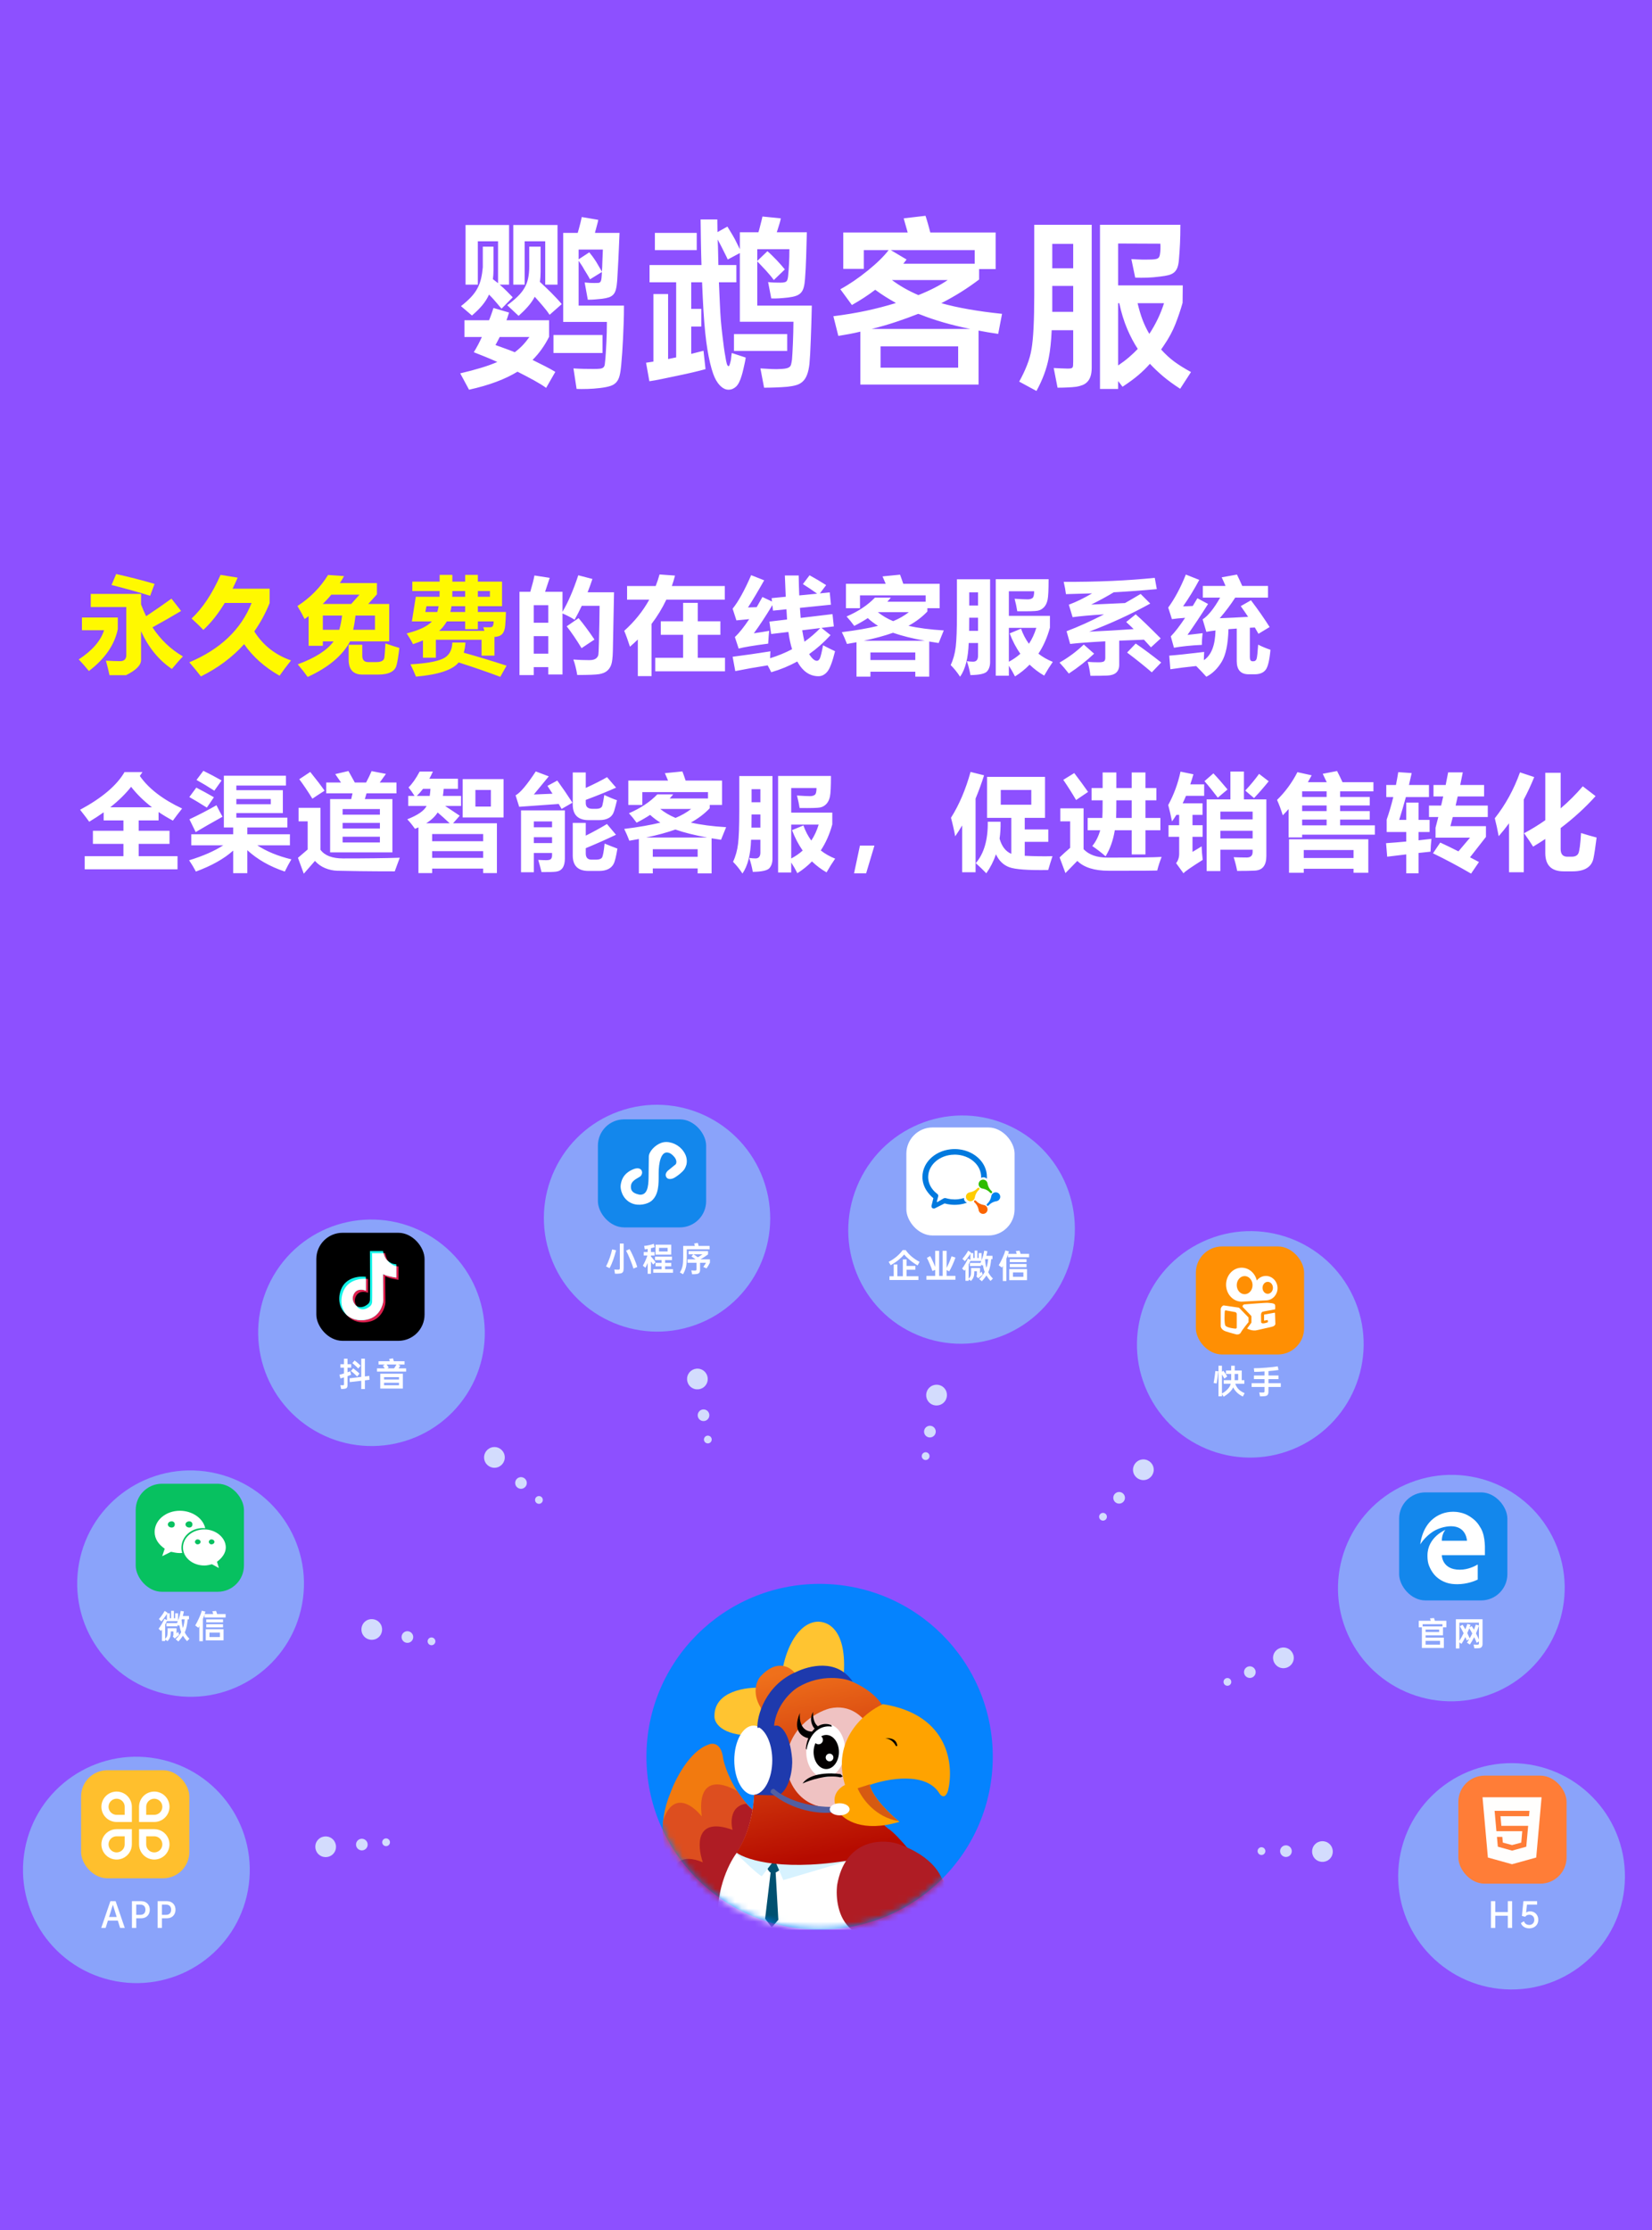 <svg width="252" height="340" viewBox="0 0 252 340" fill="none" xmlns="http://www.w3.org/2000/svg" xmlns:xlink="http://www.w3.org/1999/xlink">
	<desc>
			Created with Pixso.
	</desc>
	<rect width="252" height="340" fill="#FFFFFF"/>
	<rect width="252" height="340" fill="#8D50FF"/>
	<path d="M141.335 33.387Q141.239 33.093 141.178 32.901L137.849 33.291Q137.903 33.517 138.095 34.159Q138.293 34.802 138.464 35.451L128.634 35.451L128.634 40.995L131.772 40.995L131.772 38.138L135.552 38.138Q134.485 39.539 132.387 41.241Q130.206 43.005 128.189 44.099L129.953 46.505Q130.931 45.951 131.813 45.377Q132.694 44.803 133.508 44.181Q134.267 44.741 135.046 45.233Q135.832 45.726 136.673 46.197Q134.485 46.874 132.134 47.38Q129.782 47.879 127.123 48.214L127.882 51.215Q128.75 51.071 129.584 50.921Q130.425 50.764 131.238 50.565L131.238 58.632L149.272 58.632L149.272 50.401Q150.673 50.682 152.266 50.907L152.854 47.852Q147.255 47.264 143.591 46.225Q145.211 45.391 146.64 44.495Q148.068 43.593 149.354 42.615L149.354 41.023L151.876 41.023L151.876 35.451L141.909 35.451Q141.827 35.109 141.725 34.747Q141.629 34.385 141.526 34.036Q141.431 33.681 141.335 33.387ZM101.914 54.742L101.914 44.83L99.671 44.83L99.671 55.132Q99.056 55.241 98.55 55.303L99.056 58.126Q99.842 58.017 100.991 57.777Q102.139 57.538 103.342 57.285Q104.545 57.039 105.68 56.773Q106.815 56.506 107.622 56.28L107.314 53.477L105.441 53.956L105.441 49.786L106.979 49.786L106.979 47.093L105.441 47.093L105.441 43.039L107.095 43.039Q107.15 44.352 107.205 45.459Q107.259 46.566 107.314 47.489Q107.54 51.044 107.916 53.327Q108.298 55.61 108.797 57.005Q109.194 58.126 109.823 58.769Q110.452 59.418 111.122 59.418Q111.771 59.418 112.27 58.953Q112.776 58.495 113.138 57.258Q113.282 56.786 113.391 56.294Q113.507 55.802 113.589 55.412Q113.699 54.934 113.753 54.517L111.627 53.819Q111.6 53.983 111.573 54.182Q111.545 54.346 111.532 54.558Q111.518 54.77 111.463 55.023Q111.347 55.494 111.279 55.665Q111.21 55.829 111.149 55.829Q110.985 55.829 110.869 55.467Q110.759 55.105 110.623 54.209Q110.452 53.341 110.199 51.153Q110.062 50.039 109.959 48.836Q109.864 47.626 109.809 46.286L109.666 43.039L112.325 43.039L112.325 40.407L109.584 40.407Q109.556 39.505 109.543 38.541Q109.529 37.577 109.474 36.511L110.035 37.577L110.588 38.685Q110.841 39.17 111.012 39.566L112.858 38.582L112.858 49.055L121.034 49.055Q121.034 49.841 121.006 50.695Q120.979 51.55 120.952 52.336Q120.924 53.115 120.883 53.778Q120.842 54.435 120.815 54.797Q120.753 55.241 120.685 55.522Q120.617 55.802 120.446 55.945Q120.282 56.082 120.001 56.15Q119.721 56.226 119.243 56.253Q118.429 56.308 117.657 56.267Q116.891 56.226 115.996 56.171L116.556 59.11Q117.397 59.11 118.265 59.076Q119.133 59.049 120.111 58.967Q120.897 58.885 121.471 58.714Q122.045 58.55 122.449 58.167Q122.859 57.791 123.105 57.148Q123.358 56.506 123.474 55.494Q123.529 54.934 123.584 53.97Q123.638 53.006 123.679 51.803Q123.727 50.593 123.768 49.253Q123.809 47.906 123.836 46.594L115.517 46.594L115.517 39.847L116.836 41.241Q117.623 42.109 118.04 42.697L119.721 41.077Q119.297 40.544 118.491 39.676Q118.094 39.259 117.718 38.897Q117.342 38.527 117.062 38.302L115.517 39.785L115.517 37.994L120.418 37.994Q120.418 39.17 120.364 40.182Q120.309 41.187 120.227 42.027Q120.166 42.725 119.954 42.909Q119.749 43.094 119.051 43.094Q118.627 43.094 118.108 43.08Q117.595 43.066 117.171 43.005L117.65 45.5Q118.183 45.527 118.839 45.486Q119.496 45.445 120.227 45.363Q120.952 45.274 121.423 45.11Q121.902 44.94 122.182 44.632Q122.462 44.324 122.599 43.825Q122.743 43.319 122.797 42.56Q122.914 41.05 122.968 39.327Q123.023 37.605 123.078 35.417L118.491 35.417L118.627 35Q118.798 34.467 118.921 34.05Q119.051 33.626 119.106 33.291L116.303 33.011Q116.249 33.318 116.132 33.756Q116.023 34.187 115.886 34.72Q115.825 34.918 115.784 35.102Q115.743 35.28 115.688 35.417L112.858 35.417L112.858 37.994L112.106 36.483Q111.771 35.868 111.477 35.397Q111.183 34.918 110.958 34.549L109.447 35.39Q109.447 34.918 109.433 34.44Q109.419 33.961 109.419 33.462L106.87 33.462Q106.897 35.39 106.924 37.126Q106.952 38.862 107.006 40.407L99.084 40.407L99.084 43.039L103.144 43.039L103.144 54.489L101.914 54.742ZM88.318 34.829L88.127 35.506L85.912 35.506L85.912 49.082L92.577 49.082Q92.577 50.682 92.502 52.124Q92.434 53.566 92.352 54.653Q92.297 55.214 92.256 55.542Q92.215 55.863 92.044 56.014Q91.873 56.171 91.538 56.212Q91.203 56.253 90.588 56.253Q89.829 56.253 89.098 56.239Q88.373 56.226 87.478 56.171L87.956 59.302Q88.653 59.329 89.617 59.302Q90.588 59.274 91.483 59.165Q92.495 59.049 93.097 58.851Q93.698 58.659 94.033 58.263Q94.368 57.873 94.519 57.258Q94.676 56.643 94.758 55.692Q94.847 54.742 94.915 53.751Q94.983 52.753 95.038 51.645Q95.093 50.538 95.134 49.308Q95.182 48.077 95.182 46.594L88.264 46.594L88.264 39.758Q88.435 40.011 88.653 40.332Q88.879 40.653 89.105 41.077Q89.269 41.33 89.364 41.501Q89.467 41.665 89.562 41.822Q89.665 41.973 89.761 42.157Q89.863 42.335 90 42.588L91.818 41.467Q91.818 41.61 91.805 41.72Q91.791 41.829 91.791 41.973Q91.764 42.39 91.723 42.629Q91.682 42.868 91.565 42.998Q91.456 43.121 91.244 43.135Q91.039 43.148 90.67 43.148Q90.308 43.148 90 43.135Q89.692 43.121 89.186 43.066L89.665 45.698Q90.253 45.698 90.752 45.657Q91.258 45.609 91.846 45.555Q92.461 45.473 92.878 45.336Q93.302 45.192 93.568 44.898Q93.835 44.605 93.958 44.099Q94.088 43.593 94.143 42.841Q94.197 42 94.238 41.221Q94.286 40.435 94.327 39.594Q94.368 38.753 94.409 37.762Q94.45 36.764 94.505 35.506L90.759 35.506Q90.786 35.417 90.8 35.308Q90.814 35.198 90.868 35.082Q91.005 34.549 91.101 34.2Q91.203 33.852 91.258 33.517L88.742 33.093Q88.599 33.824 88.318 34.829ZM156.66 55.679Q156.174 56.923 155.47 58.181L158.102 59.609Q159.503 57.066 159.982 54.544Q160.146 53.73 160.255 52.685Q160.372 51.632 160.426 50.347L163.708 50.347L163.708 55.132Q163.708 55.522 163.687 55.733Q163.673 55.945 163.591 56.041Q163.509 56.137 163.338 56.164Q163.174 56.198 162.867 56.198Q162.416 56.198 161.8 56.164Q161.185 56.137 160.734 56.109L161.322 59.11Q161.999 59.11 162.764 59.076Q163.537 59.049 164.179 58.967Q164.685 58.885 165.116 58.714Q165.553 58.55 165.875 58.208Q166.196 57.873 166.36 57.353Q166.531 56.841 166.531 56.027L166.531 34.275L157.767 34.275L157.767 44.912Q157.767 50.846 157.35 53.225Q157.152 54.435 156.66 55.679ZM179.998 37.16Q180.059 35.95 180.059 34.275L167.795 34.275L167.795 59.302L170.564 59.302L170.564 58.099L171.234 58.967Q172.717 57.989 173.668 57.176Q174.625 56.362 175.411 55.467Q176.334 56.451 177.42 57.374Q178.514 58.297 180.025 59.274L181.679 56.725Q180.196 55.918 179.143 55.145Q178.097 54.373 177.12 53.286L177.537 52.671Q178.658 51.044 179.3 49.41Q179.943 47.77 180.394 46.17L180.421 43.511L170.564 43.511L170.564 37.126L177.003 37.153Q177.031 37.577 177.017 37.987Q177.003 38.391 176.949 38.726Q176.894 39.197 176.655 39.368Q176.416 39.539 175.691 39.566Q175.24 39.566 174.891 39.58Q174.543 39.594 174.201 39.58Q173.866 39.566 173.476 39.553Q173.087 39.539 172.581 39.505L173.169 42.335Q174.064 42.362 174.973 42.335Q175.882 42.308 176.921 42.171Q177.735 42.082 178.261 41.945Q178.795 41.802 179.116 41.522Q179.437 41.241 179.608 40.783Q179.779 40.318 179.834 39.594Q179.943 38.363 179.998 37.16ZM77.654 43.401L77.654 34.303L71.017 34.303L71.017 43.401L72.89 43.401L72.89 36.791L75.973 36.791L75.973 43.176L75.186 42.56Q75.275 41.945 75.275 41.214L75.275 37.605L73.648 37.605L73.648 40.742Q73.566 41.692 73.382 42.478Q73.197 43.258 72.835 43.948Q72.473 44.632 71.857 45.295Q71.242 45.951 70.319 46.676L71.994 48.105Q72.978 47.264 73.607 46.498Q74.236 45.726 74.599 44.912Q75.159 45.473 75.631 46.033Q76.109 46.594 76.506 47.065L78.215 45.329Q77.846 44.94 77.312 44.406Q76.786 43.873 76.226 43.401L77.654 43.401ZM85.044 43.401L85.044 34.303L78.297 34.303L78.297 43.401L80.033 43.401L80.033 36.791L83.171 36.791L83.171 43.401L85.044 43.401ZM106.282 38.138L106.282 35.506L99.897 35.506L99.897 38.138L106.282 38.138ZM163.708 40.906L160.515 40.906L160.515 37.181L163.708 37.181L163.708 40.906ZM78.967 45.206Q78.324 45.835 77.374 46.539L79.11 48.159Q79.917 47.435 80.532 46.737Q81.154 46.033 81.571 45.247Q82.214 45.951 82.843 46.696Q83.478 47.435 83.841 47.995L85.686 46.368Q85.379 45.978 84.955 45.534Q84.538 45.083 84.073 44.618Q83.615 44.153 83.164 43.736Q82.72 43.319 82.357 42.977Q82.412 42.615 82.439 42.226Q82.467 41.829 82.467 41.412L82.467 37.605L80.731 37.605L80.731 40.599Q80.731 41.638 80.56 42.438Q80.395 43.23 79.999 43.907Q79.609 44.577 78.967 45.206ZM91.818 41.412Q91.538 40.906 90.95 39.929Q90.643 39.45 90.376 39.088Q90.109 38.726 89.891 38.473L88.264 39.539L88.264 38.049L91.962 38.049Q91.907 39.143 91.887 39.915Q91.873 40.681 91.818 41.412ZM148.684 40.209L137.794 40.209L138.293 39.566L135.887 38.138L148.684 38.138L148.684 40.209ZM140.091 44.994Q137.821 44.017 136.058 42.697L144.568 42.697Q142.75 43.935 140.091 44.994ZM163.708 47.544L160.515 47.544L160.515 43.593L163.708 43.593L163.708 47.544ZM171.945 50.148Q172.69 51.885 173.558 53.197Q172.943 53.847 172.225 54.462Q171.514 55.077 170.564 55.72L170.564 46.225L170.735 46.225Q171.207 48.412 171.945 50.148ZM174.296 48.788Q173.866 47.653 173.531 46.225L177.564 46.225Q176.778 48.692 175.322 50.907Q174.734 49.923 174.296 48.788ZM73.505 51.379Q72.951 52.609 72.274 53.703Q73.006 53.983 73.942 54.366Q74.879 54.742 75.863 55.187Q74.769 55.665 73.382 56.082Q71.994 56.506 70.203 56.923L71.55 59.418Q73.929 58.885 75.72 58.208Q77.511 57.538 78.939 56.67Q80.341 57.374 81.503 58.017Q82.665 58.659 83.308 59.138L84.709 56.697Q83.978 56.253 83.096 55.809Q82.214 55.357 81.236 54.879Q82.747 53.368 83.759 51.352L83.759 48.829L77.258 48.829Q77.374 48.549 77.456 48.255Q77.538 47.961 77.654 47.653L75.275 46.956Q75.132 47.407 74.961 47.886Q74.797 48.357 74.599 48.829L70.846 48.829L70.846 51.379L73.505 51.379ZM136.673 49.082Q138.437 48.494 140.064 47.852L140.398 47.961Q143.7 49.28 147.986 50.148L132.975 50.148Q134.909 49.67 136.673 49.082ZM120.084 53.505L120.084 50.935L111.962 50.935L111.962 53.505L120.084 53.505ZM91.907 53.819L91.907 51.071L84.429 51.071L84.429 53.819L91.907 53.819ZM75.897 52.022Q76.055 51.714 76.226 51.379L80.758 51.379Q80.259 52.083 79.712 52.657Q79.165 53.225 78.522 53.703Q77.709 53.368 76.95 53.102Q76.198 52.835 75.583 52.609Q75.747 52.329 75.897 52.022ZM146.161 56.055L134.321 56.055L134.321 52.808L146.161 52.808L146.161 56.055Z" fill="#FFFFFF"/>
	<path d="M23.578 89.023Q20.562 88.148 17.719 87.523L17.016 89.195Q20.031 89.945 22.906 90.836L23.578 89.023ZM36.256 88.07L33.647 87.648Q31.741 91.961 29.225 94.305Q30.334 95.305 31.022 96.039Q32.788 94.398 34.28 91.93L38.381 91.93Q35.959 98.008 28.881 100.977Q29.944 102.211 30.647 103.133Q34.553 101.195 37.241 98.211Q39.233 101.086 42.647 103.023Q43.459 101.852 44.397 100.695Q40.764 99.422 38.788 96.266Q40.178 94.297 41.131 91.945L41.131 89.758L35.475 89.758Q35.873 88.953 36.256 88.07ZM64.519 97.641L64.519 100.273L66.487 100.273L66.487 97.539L73.456 97.539L73.456 99.961L75.425 99.961L75.425 97.109Q76.206 97.078 76.593 96.676Q76.98 96.273 77.062 95.402Q77.144 94.531 77.175 93.305L72.894 93.305L72.894 92.43L76.581 92.43L76.581 88.68L72.894 88.68L72.894 87.648L70.956 87.648L70.956 88.68L69.003 88.68L69.003 87.648L67.066 87.648L67.066 88.68L62.894 88.68L62.894 90.117L67.066 90.117Q67.066 90.633 67.05 90.992L63.425 90.992L62.831 94.742L65.894 94.742Q64.855 95.875 62.034 96.57Q62.628 97.461 63.003 98.211Q63.823 97.937 64.519 97.641ZM57.497 90.617L57.497 88.898L51.841 88.898Q52.184 88.383 52.481 87.836L50.044 87.664Q48.278 90.523 45.372 92.398Q45.981 93.398 46.466 94.383Q46.763 94.164 47.075 93.945L47.075 98.461L49.247 98.461L49.247 97.789L50.888 97.789Q49.434 99.805 45.419 101.289Q46.372 102.414 46.934 103.211Q51.653 101.055 53.403 97.789L59.372 97.789L59.372 92.086L56.169 92.086L57.497 90.617ZM70.956 90.992L68.987 90.992Q69.003 90.398 69.003 90.117L70.956 90.117L70.956 90.992ZM72.894 90.117L74.737 90.117L74.737 90.992L72.894 90.992L72.894 90.117ZM27.625 93.148L26.156 91.273Q24.281 92.633 22.289 93.953Q21.867 93.102 21.516 92.148L21.516 90.555L13.844 90.555L13.844 92.555L19.266 92.555L19.266 99.867Q19.266 100.805 18.297 100.805Q17.516 100.805 16.156 100.727Q16.5 101.961 16.703 102.945L19.219 102.945Q21.516 101.812 21.516 100.633L21.516 96.242Q23.234 99.984 26.219 101.992Q27.312 100.68 27.906 100.086Q25.094 98.445 23.258 95.648Q25.531 94.406 27.625 93.148ZM53.575 92.086L49.231 92.086Q49.934 91.398 50.544 90.664L54.841 90.664L53.575 92.086ZM64.878 93.305L65.05 92.43L66.909 92.43Q66.823 92.914 66.706 93.305L64.878 93.305ZM70.956 93.305L68.698 93.305Q68.8 92.898 68.87 92.43L70.956 92.43L70.956 93.305ZM49.247 93.852L52.184 93.852Q52.028 95.102 51.747 96.023L49.247 96.023L49.247 93.852ZM57.2 93.852L57.2 96.023L53.872 96.023Q54.091 95.086 54.231 93.852L57.2 93.852ZM17.969 95.914L17.969 94.148L12.5 94.148L12.5 96.086L15.875 96.086Q15.125 98.492 12.016 100.539Q12.75 101.32 13.562 102.305Q17.234 99.508 17.969 95.914ZM75.031 95.59Q74.894 95.672 73.722 95.633L73.894 96.18L66.987 96.18Q67.581 95.711 68.159 94.742L70.956 94.742L70.956 95.93L72.894 95.93L72.894 94.742L75.3 94.742Q75.3 95.117 75.234 95.312Q75.167 95.508 75.031 95.59ZM71.003 97.961L69.003 97.961Q68.948 99.828 67.476 100.465Q66.003 101.102 62.612 101.289Q63.112 102.305 63.456 103.164Q68.581 102.711 69.964 101Q73.417 102.102 76.316 103.195L77.269 101.492Q73.628 100.312 70.737 99.516Q70.948 98.82 71.003 97.961ZM55.263 98.305L53.184 98.305L53.184 100.57Q53.184 102.852 55.294 102.852L57.638 102.852Q60.169 102.852 60.497 101.383Q60.7 100.648 60.919 98.789Q59.966 98.508 58.794 98.102Q58.7 99.805 58.638 100.227Q58.559 100.945 57.419 100.945L56.153 100.945Q55.263 100.945 55.263 99.945L55.263 98.305Z" fill="#FFF900"/>
	<path d="M100.016 89.352L95.656 89.352L95.656 91.43L99.039 91.43Q97.586 94.055 95.219 96.18Q95.641 97.18 96.094 98.602Q96.719 98.062 97.297 97.5L97.297 103.086L99.391 103.086L99.391 95.125Q100.719 93.383 101.641 91.43L110.562 91.43L110.562 89.352L102.484 89.352Q102.758 88.57 102.969 87.758L100.609 87.586Q100.359 88.492 100.016 89.352ZM183.453 96.539L181.141 96.805Q182.656 94.648 184.281 92.086L182.656 91.211L181.945 92.391Q181.117 92.437 180.469 92.445Q181.797 90.555 182.938 88.414L180.891 87.602Q179.688 90.602 178.203 92.633L178.766 94.398Q179.562 94.281 180.781 94.195Q179.492 96.125 178.594 97.023L179.078 98.758Q180.812 98.445 183.344 98.32Q183.328 97.508 183.453 96.539ZM193.797 99.07Q192.859 98.758 191.922 98.289Q191.805 100.055 191.688 100.437Q191.57 100.82 191.203 100.82L191.062 100.82Q190.656 100.82 190.656 100.211L190.656 95.711L191.414 95.672Q191.703 96.156 191.969 96.633L193.672 95.602Q192.484 93.711 190.828 91.523L189.266 92.414Q189.859 93.242 190.391 94.047Q188.023 94.187 186.062 94.258Q187.398 92.711 188.422 91.117L193.422 91.117L193.422 89.336L189.492 89.336Q189.109 88.453 188.688 87.602L186.359 88.023Q186.688 88.711 186.945 89.336L183.484 89.336L183.484 91.117L186.125 91.117Q184.688 93.648 183.453 94.43L184.016 96.336Q184.539 96.227 185.414 96.125Q185.344 99.523 183.641 100.656Q183.648 99.984 183.688 99.398Q179.906 99.852 178.359 99.961L178.531 102.039Q180.375 101.758 182.469 101.547Q183.359 102.437 184.016 103.18Q185.383 102.492 186.344 100.926Q187.305 99.359 187.391 95.93L188.656 95.836L188.656 100.82Q188.672 102.805 190.469 102.805L191.391 102.805Q192.531 102.805 193.059 102.133Q193.586 101.461 193.797 99.07ZM130.653 97.922L130.653 103.164L132.778 103.164L132.778 102.414L139.622 102.414L139.622 103.164L141.747 103.164L141.747 97.812Q142.442 97.93 143.184 98.039L143.966 96.117Q140.841 95.93 138.583 95.414Q140.294 94.469 141.466 93.227L141.466 92.727L143.341 92.727L143.341 89.008L137.786 89.008Q137.512 88.18 137.294 87.617L134.622 87.883L135.106 89.008L129.044 89.008L129.044 92.727L131.184 92.727L131.184 90.773L141.2 90.773L141.2 91.742L135.356 91.742Q135.637 91.437 135.887 91.117L133.466 91.117Q131.794 92.852 129.137 93.992Q129.731 94.633 130.309 95.43Q131.419 94.867 132.372 94.242Q133.106 94.914 133.934 95.422Q131.684 95.977 128.419 96.383Q128.841 97.227 129.2 98.18Q129.95 98.055 130.653 97.922ZM111.756 100.133L112.162 102.32Q114.311 101.883 117.1 101.445Q117.412 102 117.647 102.492Q119.748 101.883 121.616 100.859Q122.858 103.102 124.85 103.102Q125.616 103.102 126.198 102.41Q126.78 101.719 127.381 99.289Q126.631 98.945 125.553 98.383Q125.248 99.992 125.069 100.371Q124.889 100.75 124.608 100.75Q124.077 100.75 123.428 99.727Q125.178 98.492 126.694 96.836L125.311 95.734L127.194 95.508L126.991 93.633L122.139 94.211L122.022 92.68L126.756 92.195L126.569 90.32L125.069 90.469L126.022 89.211Q124.756 88.398 123.491 87.711L122.475 89.055Q123.709 89.828 124.647 90.516L121.92 90.781Q121.858 89.328 121.834 87.742L119.725 87.742L119.858 90.984L117.709 91.195L117.764 91.711L116.303 91.023Q115.85 91.844 115.428 92.57Q114.686 92.609 114.1 92.617Q115.194 90.914 116.569 88.477L114.584 87.695Q113.053 91.211 111.756 92.805L112.334 94.586Q113.444 94.469 114.287 94.398Q113.092 96.195 112.1 97.133L112.678 98.883Q113.819 98.57 117.178 98.133Q117.256 96.82 117.334 96.18Q116.397 96.352 114.991 96.555Q116.248 94.859 117.819 92.266L117.912 93.102L119.967 92.891L120.061 94.453L117.366 94.773L117.631 96.664L120.264 96.352Q120.475 97.875 120.827 98.984Q119.272 99.797 117.475 100.359Q117.483 99.797 117.522 99.305Q114.569 99.773 111.756 100.133ZM83.853 88.102L81.525 87.742Q81.345 88.695 80.892 90.227L79.244 90.227L79.244 102.93L81.416 102.93L81.416 101.711L83.634 101.711L83.634 102.836L85.806 102.836L85.806 93.531Q86.908 94.008 87.65 94.492Q88.228 93.461 88.744 92.367L91.463 92.367Q91.463 93.297 91.431 94.789L91.361 97.984Q91.322 99.687 91.259 99.906Q91.197 100.125 91.021 100.301Q90.845 100.477 90.572 100.562Q90.298 100.648 89.923 100.648Q88.619 100.648 87.463 100.555Q87.822 101.539 88.056 102.914Q90.642 102.914 91.412 102.781Q92.181 102.648 92.611 102.281Q93.041 101.914 93.244 101.332Q93.447 100.75 93.486 99.297L93.666 90.305L89.634 90.305Q90.025 89.312 90.369 88.273L88.213 87.711Q87.064 91.164 85.806 93.273L85.806 90.227L83.15 90.227L83.853 88.102ZM176.15 88.102Q169.916 88.742 162.259 88.711Q162.494 89.695 162.603 90.586L166.587 90.469Q164.744 91.562 163.041 92.195L163.619 94.102Q165.306 93.859 168.408 93.672Q165.337 95.242 162.697 96.242L163.244 98.18Q165.103 97.961 168.603 97.781L168.603 100.305Q168.603 100.695 168.4 100.836Q168.197 100.977 167.564 100.977Q166.697 100.977 165.931 100.914Q166.197 101.898 166.337 103.039Q167.916 103.039 168.861 103.004Q169.806 102.969 170.267 102.555Q170.728 102.141 170.728 101.352L170.728 97.68L174.502 97.531Q175.017 98.078 175.572 98.695L177.056 97.336Q174.447 94.711 173.244 93.664L171.791 94.836Q172.33 95.32 172.931 95.914Q169.517 96.156 166.15 96.305Q171.087 94.445 175.462 92.023L173.994 90.555Q172.775 91.289 171.611 91.945L166.447 92.18Q168.267 91.289 169.892 90.305Q173.322 90.117 176.462 89.82L176.15 88.102ZM160.159 95.695L160.159 93.898L153.894 93.898L153.894 90.148L157.753 90.148Q157.753 91 157.484 91.191Q157.214 91.383 156.769 91.383Q156.12 91.383 154.769 91.289Q155.034 92.273 155.175 93.195Q157.745 93.227 158.3 93.113Q158.855 93 159.253 92.582Q159.652 92.164 159.804 91.433Q159.956 90.703 159.956 88.305L151.894 88.305L151.894 103.023L153.894 103.023L153.894 101.5Q154.417 102.305 154.831 103.133Q156.073 102.352 157.058 101.336Q158.058 102.305 159.284 103.008Q159.972 101.805 160.597 100.914Q159.363 100.422 158.402 99.664Q159.55 97.93 160.159 95.695ZM145.019 101.398Q145.8 102.18 146.456 103.18Q147.659 101.453 147.769 98.039L149.191 98.039L149.191 99.977Q149.191 100.883 148.441 100.883Q148.003 100.883 147.488 100.805Q147.831 101.789 148.034 102.93Q150.113 102.898 150.573 102.359Q151.034 101.82 151.034 100.945L151.034 88.32L145.972 88.32L145.972 93.648Q145.972 97.102 145.788 98.633Q145.605 100.164 145.019 101.398ZM147.847 90.32L149.191 90.32L149.191 92.32L147.847 92.32L147.847 90.32ZM104.203 100.289L99.953 100.289L99.953 102.352L110.594 102.352L110.594 100.289L106.438 100.289L106.438 96.789L109.891 96.789L109.891 94.727L106.438 94.727L106.438 91.914L104.203 91.914L104.203 94.727L100.797 94.727L100.797 96.789L104.203 96.789L104.203 100.289ZM81.416 92.273L83.634 92.273L83.634 94.945L81.416 94.945L81.416 92.273ZM138.637 93.336Q137.567 94.164 136.247 94.703Q134.942 94.164 133.911 93.336L138.637 93.336ZM149.191 96.18L147.831 96.18Q147.847 95.266 147.847 94.18L149.191 94.18L149.191 96.18ZM90.681 97.508Q89.384 95.586 88.259 94.242L86.447 95.492Q87.525 96.867 88.713 98.82L90.681 97.508ZM156.956 98.156Q156.214 97.148 155.753 95.852L154.019 96.57Q154.675 98.305 155.644 99.68Q154.87 100.375 153.894 100.891L153.894 95.727L158.081 95.727Q157.667 97.086 156.956 98.156ZM122.373 96.094L125.131 95.758Q124.03 96.906 122.717 97.836Q122.522 96.992 122.373 96.094ZM131.755 97.695Q134.356 97.141 136.223 96.477Q138.216 97.172 141.083 97.695L131.755 97.695ZM83.634 99.664L81.416 99.664L81.416 96.992L83.634 96.992L83.634 99.664ZM177.134 101.008Q174.978 99.305 173.244 98.117L171.931 99.492Q174.025 101.07 175.697 102.508L177.134 101.008ZM166.9 99.664L165.322 98.273Q163.634 99.883 161.619 101.023Q162.322 101.773 163.041 102.695Q165.134 101.32 166.9 99.664ZM132.778 99.477L139.622 99.477L139.622 100.633L132.778 100.633L132.778 99.477Z" fill="#FFFFFF"/>
	<path d="M33.803 118.992Q32.459 118.227 31.022 117.523L29.975 118.914Q31.35 119.68 32.694 120.555L33.803 118.992ZM53.575 121.836L50.356 121.836L50.356 129.961L59.856 129.961L59.856 121.836L55.653 121.836L55.911 120.961L60.481 120.961L60.481 119.305L57.927 119.305Q58.458 118.586 58.872 117.992L56.684 117.57Q56.325 118.406 55.848 119.305L54.122 119.305L53.153 117.555L51.138 118.023L52.02 119.305L49.763 119.305L49.763 120.961L53.77 120.961L53.575 121.836ZM204.788 119.258Q204.381 118.367 203.959 117.555L201.772 117.977Q202.1 118.633 202.381 119.258L199.506 119.258Q199.803 118.742 200.084 118.211L197.913 117.727Q196.678 120.133 194.803 121.961Q195.272 122.992 195.678 124.305Q196.131 123.852 196.569 123.352L196.569 127.68L198.631 127.68L198.631 127.258L209.725 127.258L209.725 125.836L204.428 125.836L204.428 124.961L208.944 124.961L208.944 123.664L204.428 123.664L204.428 122.805L208.944 122.805L208.944 121.508L204.428 121.508L204.428 120.648L209.506 120.648L209.506 119.258L204.788 119.258ZM87.322 122.383Q86.15 120.57 85.009 119.008L83.509 119.82Q83.9 120.406 84.283 121.016L81.431 121.133L83.713 118.367L81.728 117.617Q79.697 120.711 78.65 121.258L79.197 123.008L85.228 122.578L85.666 123.336Q86.369 122.945 87.322 122.383ZM97.453 127.922L97.453 133.164L99.578 133.164L99.578 132.414L106.422 132.414L106.422 133.164L108.547 133.164L108.547 127.812Q109.242 127.93 109.984 128.039L110.766 126.117Q107.641 125.93 105.383 125.414Q107.094 124.469 108.266 123.227L108.266 122.727L110.141 122.727L110.141 119.008L104.586 119.008Q104.312 118.18 104.094 117.617L101.422 117.883L101.906 119.008L95.844 119.008L95.844 122.727L97.984 122.727L97.984 120.773L108 120.773L108 121.742L102.156 121.742Q102.438 121.437 102.688 121.117L100.266 121.117Q98.594 122.852 95.938 123.992Q96.531 124.633 97.109 125.43Q98.219 124.867 99.172 124.242Q99.906 124.914 100.734 125.422Q98.484 125.977 95.219 126.383Q95.641 127.227 96 128.18Q96.75 128.055 97.453 127.922ZM63.831 126.148L63.831 133.117L65.925 133.117L65.925 132.43L73.706 132.43L73.706 133.117L75.8 133.117L75.8 125.523L69.112 125.523L70.128 124.367L67.902 122.883L70.331 122.883L70.331 121.352L67.558 121.352Q67.644 120.844 67.683 120.273L69.862 120.273L69.862 118.727L65.495 118.727Q65.777 118.211 66.034 117.633L64.019 117.633Q63.159 119.242 62.316 120.055Q62.769 120.609 63.237 121.352L62.269 121.352L62.269 122.883L65.073 122.883Q64.519 123.977 62.128 124.914Q62.722 125.539 63.3 126.367Q63.573 126.258 63.831 126.148ZM189.75 117.633L187.688 117.633L187.688 121.883L184.062 121.883L184.062 132.805L186.156 132.805L186.156 129.555L191.078 129.555L191.078 129.898Q191.078 130.742 190.172 130.742Q189.203 130.742 188.188 130.695Q188.531 131.773 188.719 132.789Q190.555 132.789 191.434 132.738Q192.312 132.687 192.742 132.133Q193.172 131.578 193.172 130.523L193.172 121.883L189.75 121.883L189.75 117.633ZM180.914 121.336L183.688 121.336L183.688 119.586L181.57 119.586Q181.82 118.844 182.047 118.055Q182.031 118.055 180.078 117.648Q179.5 120.352 178.203 122.742Q178.484 123.773 178.781 125.242Q179.125 124.766 179.445 124.242L179.875 124.242L179.875 125.82L178.25 125.82L178.25 127.586L179.875 127.586L179.875 130.164Q179.875 131.008 179.406 131.602L180.531 133.148Q180.82 132.766 183.469 131.102Q183.328 129.992 183.297 129.039Q182.609 129.477 181.906 129.883L181.906 127.586L183.453 127.586L183.453 125.82L181.906 125.82L181.906 124.242L183.438 124.242L183.438 122.477L180.406 122.477Q180.672 121.93 180.914 121.336ZM49.513 120.555Q48.763 119.477 47.325 117.695L45.653 118.805Q46.591 120.055 47.653 121.773Q48.403 121.258 49.513 120.555ZM150.113 118.211L148.05 117.695Q146.925 121.742 145.066 124.68Q145.488 126.258 145.706 127.508Q146.261 126.711 146.769 125.852L146.769 132.992L148.816 132.992L148.816 121.758Q149.519 120.07 150.113 118.211ZM18.828 130.539L12.922 130.539L12.922 132.539L27.078 132.539L27.078 130.539L21.156 130.539L21.156 128.664L25.859 128.664L25.859 126.664L21.156 126.664L21.156 125.086L24.188 125.086L24.188 123.805Q25.203 124.492 26.375 125.117Q26.953 124.305 27.781 123.273Q23.344 121.195 21.328 118.305L21.734 117.711L19 117.711Q17.219 120.773 12.219 123.461Q13.156 124.648 13.609 125.289Q14.781 124.586 15.812 123.852L15.812 125.086L18.828 125.086L18.828 126.664L14.172 126.664L14.172 128.664L18.828 128.664L18.828 130.539ZM211.434 128.555L211.606 130.617L214.512 130.266L214.512 133.148L216.387 133.148L216.387 130.047L218.216 129.852Q218.247 128.852 218.356 127.898L216.387 128.117L216.387 126.852L218.075 126.852L218.075 125.008L216.387 125.008L216.387 122.367L214.512 122.367L214.512 125.008L213.434 125.008Q213.989 123.266 214.458 121.523L217.981 121.523L217.981 119.68L214.927 119.68Q215.145 118.773 215.341 117.867L213.294 117.727Q213.13 118.734 212.942 119.68L211.466 119.68L211.466 121.523L212.536 121.523Q212.091 123.359 211.528 124.961L211.528 126.852L214.512 126.852L214.512 128.305Q212.942 128.453 211.434 128.555ZM219.7 128.461L218.591 130.102Q221.497 131.508 224.403 133.195L225.606 131.43Q224.911 131.055 224.239 130.711L226.669 127.602L226.669 125.961L221.247 125.961Q221.434 125.289 221.614 124.57L226.95 124.57L226.95 122.82L222.044 122.82Q222.208 122.148 222.364 121.43L226.387 121.43L226.387 119.68L222.747 119.68L223.137 117.758L220.903 117.758L220.528 119.68L218.669 119.68L218.669 121.43L220.153 121.43L219.833 122.82L217.981 122.82L217.981 124.57L219.403 124.57L218.981 126.195L218.981 127.711L224.247 127.711L222.473 129.805Q221.02 129.07 219.7 128.461ZM234.034 118.477L231.863 117.758Q230.456 121.68 228.019 124.758Q228.347 126.023 228.613 127.492Q229.433 126.562 230.191 125.523L230.191 132.992L232.441 132.992L232.441 121.898Q233.3 120.289 234.034 118.477ZM94.119 122.008Q93.353 121.758 92.181 121.211Q92.009 122.336 91.88 122.828Q91.752 123.32 90.9 123.32L90.4 123.32Q89.353 123.32 89.353 122.445L89.353 121.961Q92.283 120.859 93.978 120.086L92.603 118.492Q91.283 119.25 89.353 120.133L89.353 117.773L87.369 117.773L87.369 122.695Q87.384 125.039 89.791 125.039L91.4 125.039Q92.322 125.039 92.896 124.699Q93.47 124.359 93.685 123.644Q93.9 122.93 94.119 122.008ZM168.15 124.711L165.916 124.711L165.916 126.586L167.83 126.586Q167.431 128 166.619 128.992Q167.697 129.727 168.65 130.555Q169.673 128.891 170.056 126.586L172.634 126.586L172.634 130.273L174.728 130.273L174.728 126.586L177.009 126.586L177.009 124.711L174.728 124.711L174.728 122.023L176.4 122.023L176.4 120.148L174.728 120.148L174.728 117.773L172.634 117.773L172.634 120.148L170.291 120.148L170.291 117.773L168.197 117.773L168.197 120.148L166.509 120.148L166.509 122.023L168.197 122.023Q168.197 124.18 168.15 124.711ZM243.394 121.383L241.441 119.883Q239.886 121.703 238.066 123.25L238.066 117.82L235.722 117.82L235.722 125.055Q234.183 126.133 232.488 127.039Q233.363 128.258 233.863 129.086Q234.816 128.516 235.722 127.914L235.722 130.055Q235.722 132.852 238.534 132.852L239.878 132.852Q241.269 132.852 242.062 132.355Q242.855 131.859 243.062 130.906Q243.269 129.953 243.55 127.695Q242.456 127.414 241.175 127.008Q241.019 129.586 240.773 130.102Q240.527 130.617 239.753 130.617L239.081 130.617Q238.066 130.617 238.066 129.445L238.066 126.25Q241.066 123.977 243.394 121.383ZM165.978 120.742Q165.041 119.398 163.869 117.867L162.197 118.898Q163.197 120.352 164.15 121.977L165.978 120.742ZM187.25 120.367Q186.094 118.961 185.094 117.914L183.734 119.102Q184.734 120.242 185.766 121.617L187.25 120.367ZM193.531 119.117L192.062 117.992Q191.172 119.227 189.953 120.539L191.297 121.68Q192.5 120.398 193.531 119.117ZM36.053 120.477L36.053 119.773L43.616 119.773L43.616 118.273L34.147 118.273L34.147 126.164L35.569 126.164L35.569 127.195L29.178 127.195L29.178 128.883L34.053 128.883Q32.061 130.18 28.85 131.164Q29.413 131.992 29.881 132.883Q33.491 131.555 35.569 129.687L35.569 133.133L37.725 133.133L37.725 129.625Q40.03 131.742 43.444 132.883Q43.944 131.867 44.444 131.023Q41.327 130.258 39.248 128.883L44.225 128.883L44.225 127.195L37.725 127.195L37.725 126.164L43.834 126.164L43.834 124.664L36.053 124.664L36.053 123.961L43.147 123.961L43.147 120.477L36.053 120.477ZM126.959 125.695L126.959 123.898L120.694 123.898L120.694 120.148L124.553 120.148Q124.553 121 124.284 121.191Q124.014 121.383 123.569 121.383Q122.92 121.383 121.569 121.289Q121.834 122.273 121.975 123.195Q124.545 123.227 125.1 123.113Q125.655 123 126.053 122.582Q126.452 122.164 126.604 121.434Q126.756 120.703 126.756 118.305L118.694 118.305L118.694 133.023L120.694 133.023L120.694 131.5Q121.217 132.305 121.631 133.133Q122.873 132.352 123.858 131.336Q124.858 132.305 126.084 133.008Q126.772 131.805 127.397 130.914Q126.162 130.422 125.202 129.664Q126.35 127.93 126.959 125.695ZM111.819 131.398Q112.6 132.18 113.256 133.18Q114.459 131.453 114.569 128.039L115.991 128.039L115.991 129.977Q115.991 130.883 115.241 130.883Q114.803 130.883 114.287 130.805Q114.631 131.789 114.834 132.93Q116.912 132.898 117.373 132.359Q117.834 131.82 117.834 130.945L117.834 118.32L112.772 118.32L112.772 123.648Q112.772 127.102 112.588 128.633Q112.405 130.164 111.819 131.398ZM159.409 118.445L150.566 118.445L150.566 124.695L154.269 124.695L154.269 130.18Q152.972 129.633 152.48 127.867Q152.659 126.641 152.628 125.289L150.675 125.289Q150.738 129.398 148.847 131.602Q149.8 132.461 150.456 133.148Q151.394 131.812 151.925 130.25Q152.597 131.711 153.952 132.219Q155.308 132.727 159.894 132.648Q160.191 131.617 160.55 130.539Q158.558 130.594 156.316 130.477L156.316 128.352L159.909 128.352L159.909 126.461L156.316 126.461L156.316 124.695L159.409 124.695L159.409 118.445ZM76.816 118.789L70.581 118.789L70.581 124.633L76.816 124.633L76.816 118.789ZM16.812 123.086Q18.719 121.586 20 119.961Q21.312 121.648 23.188 123.086L16.812 123.086ZM32.631 121.555Q31.194 120.727 29.944 120.086L28.881 121.523Q29.975 122.133 31.553 123.133L32.631 121.555ZM65.55 121.352L63.581 121.352Q64.073 120.875 64.527 120.273L65.659 120.273Q65.628 120.867 65.55 121.352ZM114.647 120.32L115.991 120.32L115.991 122.32L114.647 122.32L114.647 120.32ZM74.878 120.445L74.878 122.977L72.519 122.977L72.519 120.445L74.878 120.445ZM157.316 120.445L157.316 122.695L152.659 122.695L152.659 120.445L157.316 120.445ZM198.631 121.508L198.631 120.648L202.366 120.648L202.366 121.508L198.631 121.508ZM41.303 121.82L41.303 122.617L36.053 122.617L36.053 121.82L41.303 121.82ZM172.634 124.711L170.259 124.711Q170.291 123.602 170.291 122.023L172.634 122.023L172.634 124.711ZM33.944 124.523Q33.459 123.664 33.022 122.773Q31.022 123.914 28.897 124.914L29.85 126.867Q31.444 125.914 33.944 124.523ZM202.366 123.664L198.631 123.664L198.631 122.805L202.366 122.805L202.366 123.664ZM60.216 132.852L60.981 130.773Q57.677 130.883 52.341 130.883Q49.841 130.883 48.888 129.562L48.888 123.164L45.544 123.164L45.544 125.227L46.934 125.227L46.934 129.516L45.45 130.789L46.341 133.211L48.044 131.258Q48.708 132 49.614 132.367Q50.52 132.734 51.45 132.758L54.856 132.82Q57.333 132.852 60.216 132.852ZM176.525 132.727Q176.759 131.773 177.197 130.648Q175.705 130.758 168.947 130.758Q166.517 130.758 165.291 129.469L165.291 123.242L161.744 123.242L161.744 125.227L163.244 125.227L163.244 129.266Q162.462 129.93 161.634 130.727L162.525 133.117L164.337 131.258Q165.095 132.008 166.291 132.383Q167.486 132.758 169.087 132.758L171.853 132.758Q175.486 132.758 176.525 132.727ZM105.438 123.336Q104.367 124.164 103.047 124.703Q101.742 124.164 100.711 123.336L105.438 123.336ZM52.263 123.352L57.95 123.352L57.95 124.211L52.263 124.211L52.263 123.352ZM79.478 132.992L81.431 132.992L81.431 130.055L84.213 130.055L84.213 130.43Q84.213 130.711 84.072 130.93Q83.931 131.148 83.322 131.148Q82.877 131.148 82.103 131.102Q82.384 132.055 82.603 132.961Q84.134 132.984 84.814 132.898Q85.494 132.812 85.83 132.312Q86.166 131.812 86.166 130.898L86.166 123.555L79.478 123.555L79.478 132.992ZM186.156 123.742L191.078 123.742L191.078 124.93L186.156 124.93L186.156 123.742ZM68.597 125.523L65.011 125.523Q66.175 124.797 66.761 123.875Q67.605 124.594 68.597 125.523ZM115.991 126.18L114.631 126.18Q114.647 125.266 114.647 124.18L115.991 124.18L115.991 126.18ZM202.366 125.836L198.631 125.836L198.631 124.961L202.366 124.961L202.366 125.836ZM81.431 125.242L84.213 125.242L84.213 126.133L81.431 126.133L81.431 125.242ZM57.95 126.32L52.263 126.32L52.263 125.461L57.95 125.461L57.95 126.32ZM94.181 129.383Q93.181 129.008 92.228 128.617Q92.041 130.477 91.814 130.773Q91.588 131.07 90.9 131.07L90.244 131.07Q89.353 131.07 89.353 130.117L89.353 129.32Q91.83 128.289 93.963 127.273L92.588 125.633Q91.08 126.547 89.353 127.406L89.353 125.461L87.369 125.461L87.369 130.43Q87.369 132.789 89.775 132.789L91.416 132.789Q92.228 132.781 92.775 132.512Q93.322 132.242 93.603 131.719Q93.884 131.195 94.181 129.383ZM123.756 128.156Q123.014 127.148 122.553 125.852L120.819 126.57Q121.475 128.305 122.444 129.68Q121.67 130.375 120.694 130.891L120.694 125.727L124.881 125.727Q124.467 127.086 123.756 128.156ZM98.555 127.695Q101.156 127.141 103.023 126.477Q105.016 127.172 107.883 127.695L98.555 127.695ZM191.078 127.836L186.156 127.836L186.156 126.664L191.078 126.664L191.078 127.836ZM65.925 127.164L73.706 127.164L73.706 128.258L65.925 128.258L65.925 127.164ZM57.95 127.57L57.95 128.445L52.263 128.445L52.263 127.57L57.95 127.57ZM84.213 128.539L81.431 128.539L81.431 127.648L84.213 127.648L84.213 128.539ZM196.631 127.961L196.631 133.07L198.881 133.07L198.881 132.461L206.475 132.461L206.475 133.07L208.725 133.07L208.725 127.961L196.631 127.961ZM132.122 133.156L133.387 128.922L131.177 128.922L130.278 133.156L132.122 133.156ZM99.578 129.477L106.422 129.477L106.422 130.633L99.578 130.633L99.578 129.477ZM198.881 129.602L206.475 129.602L206.475 130.82L198.881 130.82L198.881 129.602ZM73.706 130.789L65.925 130.789L65.925 129.773L73.706 129.773L73.706 130.789Z" fill="#FFFFFF"/>
	<ellipse cx="125.024" cy="267.841" rx="26.416" ry="26.353" fill="#0583FE"/>
	<mask id="mask1_9" mask-type="alpha" maskUnits="userSpaceOnUse" x="98.608" y="241.488" width="52.832" height="52.706">
		<ellipse cx="125.024" cy="267.841" rx="26.416" ry="26.353" fill="#0583FE"/>
	</mask>
	<g mask="url(#mask1_9)">
		<path d="M109.735 293.745C105.562 291.007 98.224 283.099 102.257 273.376C102.985 271.336 105.164 267.005 108.054 266C108.699 265.692 110.054 265.698 110.323 268.179C110.631 269.688 111.987 273.376 114.944 276.058C117.902 278.741 117.241 280.585 116.541 281.171L109.735 293.745Z" fill="#F27A0F"/>
		<path d="M109.902 293.432L109.572 293.638C106.005 291.231 100.337 285.213 101.163 277.565C102.629 273.143 105.524 275.038 107.048 276.944C106.296 270.812 110.069 271.672 112.443 273.075C113.103 274.102 113.928 275.139 114.941 276.058C115.668 276.717 116.176 277.326 116.519 277.878L116.146 281.896L109.902 293.432Z" fill="#DD4E1F" fill-opacity="1"/>
		<path d="M102.486 285.732C104.334 289.351 107.27 292.076 109.39 293.466L116.196 280.893C116.896 280.306 117.557 278.462 114.6 275.78C114.323 275.53 114.061 275.27 113.812 275.005C111.439 275.32 111.427 277.742 111.749 278.994C106.036 276.915 106.344 281.425 107.212 283.94C103.923 282.549 102.757 284.215 102.486 285.732Z" fill="#AF1C24" fill-opacity="1"/>
		<path d="M116.799 264.688L115.034 273.657C115.006 275.361 114.429 279.524 112.345 282.542C111.113 284.19 108.85 288.829 109.657 294.193L142.318 294.193L138.476 281.871C137.776 281.033 136.191 279.256 135.451 278.854C135.003 278.495 134.107 277.64 134.107 277.094L123.184 267.705L116.799 264.688Z" fill="#FFFFFF"/>
		<path d="M147.129 294.2C146.512 291.601 144.574 286.052 141.751 284.644C138.928 283.236 135.534 286.516 134.189 288.332L134.777 291.182L138.222 294.2L147.129 294.2Z" fill="#DD4E1F"/>
		<path d="M117.721 283.648L117.049 284.905C117.161 285.101 117.419 285.492 117.553 285.492L116.713 292.533L117.721 293.861L118.729 292.701L118.321 285.492C118.557 285.382 119.028 285.111 119.028 284.905C119.028 284.648 118.599 284.107 118.729 284.107C118.834 284.107 118.205 283.801 117.877 283.648L117.721 283.648Z" fill="#005070"/>
		<path d="M112.344 282.626C113.38 283.66 115.604 285.794 116.209 286.062L118.225 283.464L112.932 281.955L112.344 282.626Z" fill="#D7F2FF"/>
		<path d="M118.309 283.883L119.486 286.649L133.937 282.374L120.326 282.207L118.309 283.883Z" fill="#D7F2FF"/>
		<path d="M119.402 254.441C119.738 252.345 121.166 247.986 124.191 247.316C125.871 246.953 129.131 247.986 128.728 255.027L122.174 256.117L119.402 254.441Z" fill="#FFC431"/>
		<path d="M116.212 257.329C113.804 257.187 108.986 257.842 108.986 261.604C108.912 262.61 109.983 264.622 114.868 264.622L117.893 260.85L116.212 257.329Z" fill="#FFC431"/>
		<path d="M116.797 264.612L115.032 273.581C115.004 275.285 114.427 279.448 112.344 282.466C113.94 283.64 119.906 285.467 130.996 283.388L138.474 281.795C137.774 280.957 136.189 279.18 135.45 278.778C135.001 278.419 134.105 277.564 134.105 277.018L128.866 273.581L134.525 259.918C133.741 258.549 130.711 255.677 124.863 255.14L121.299 255.14C120.582 254.162 118.528 252.877 116.041 255.559C115.453 256.189 114.629 258.032 116.041 260.36L116.797 264.612Z" fill="url(#paint_linear_1_25_0)"/>
		<path d="M132.341 262.997C131.725 261.851 129.703 259.745 126.543 260.482C124.331 261.086 119.906 263.657 119.906 269.116C120.158 271.966 122.527 277.18 129.988 275.235L132.341 262.997Z" fill="#EFC2C2"/>
		<path d="M124.036 261C123.98 261.559 124.07 262.794 124.877 263.263L124.877 263.893L124.289 263.598C123.924 263.217 123.364 262.163 124.036 261Z" fill="#000000"/>
		<path d="M122.02 261.167C121.899 262.117 122.116 264.017 123.953 264.017L124.373 264.52L123.364 265.023C122.412 264.884 120.81 263.917 122.02 261.167Z" fill="#000000"/>
		<ellipse cx="125.945" cy="266.926" rx="2.951" ry="4.087" transform="rotate(3.517 125.945 266.926)" fill="#FFFFFF"/>
		<path d="M127.971 267.119C127.971 268.553 127.104 269.717 126.038 269.717C124.972 269.717 124.106 268.553 124.106 267.119C124.106 266.619 124.211 266.153 124.393 265.756C124.514 265.873 124.679 265.945 124.86 265.945C125.231 265.945 125.533 265.644 125.533 265.274C125.533 265.055 125.427 264.86 125.264 264.738C125.501 264.598 125.763 264.52 126.038 264.52C127.104 264.52 127.971 265.685 127.971 267.119ZM126.541 268.544C126.866 268.544 127.129 268.281 127.129 267.957C127.129 267.633 126.866 267.37 126.541 267.37C126.216 267.37 125.953 267.633 125.953 267.957C125.953 268.281 126.216 268.544 126.541 268.544Z" fill="#030000" fill-opacity="1"/>
		<path d="M123.019 266.784C123.692 263.431 125.876 263.04 126.884 263.263L126.823 263.023C126.591 262.923 126.345 262.863 126.09 262.847C124.497 262.749 123.101 264.426 122.93 266.613L123.019 266.784Z" fill="#000000" fill-opacity="1"/>
		<path d="M128.223 270.497C126.767 270.273 123.569 270.245 122.426 271.922C123.518 271.411 126.207 270.511 128.223 270.989L128.559 270.832L128.223 270.497Z" fill="#000000"/>
		<path d="M132.665 272.148C135.382 271.17 141.319 270.069 143.336 273.489C143.588 273.852 144.193 274.277 144.596 273.07C145.548 269.326 144.899 261.436 134.682 259.826C131.89 261.056 126.826 265.241 128.898 272.148C127.941 272.595 126.414 274.042 127.96 276.255C128.716 277.457 131.623 279.441 137.202 277.764C135.886 276.702 133.136 274.093 132.665 272.148Z" fill="#FFA300"/>
		<path d="M132.902 272.064C132.82 272.092 132.74 272.12 132.663 272.147C133.119 274.031 135.712 276.538 137.071 277.658C133.462 277.066 131.407 274.085 130.826 272.651L132.639 272.064L132.902 272.064Z" fill="#D65A12" fill-opacity="1"/>
		<path d="M136.626 266.152C136.454 265.789 135.893 265.062 135.03 265.062C135.587 264.95 136.737 265.012 136.874 266.152C136.876 266.208 136.71 266.28 136.626 266.152Z" fill="#000000"/>
		<path d="M112.008 268.377C112.008 265.46 113.324 263.096 114.948 263.096C116.573 263.096 117.889 265.46 117.889 268.377C117.889 271.293 116.573 273.657 114.948 273.657C113.324 273.657 112.008 271.293 112.008 268.377Z" fill="#FFFFFF"/>
		<path d="M121.508 254.883C116.71 256.893 115.43 261.729 115.542 263.433L115.866 263.411C116.997 264.148 117.804 266.093 117.804 268.377C117.804 271.192 116.578 273.492 115.032 273.649L115.032 273.659L118.813 273.742C120.561 272.669 120.942 269.495 120.83 268.126C120.494 264.304 119.15 263.125 118.52 263.097L118.077 263.119C118.401 260.046 120.602 257.918 121.76 257.23C125.255 255.151 128.873 255.861 130.078 256.392C127.633 252.786 123.328 254.017 121.508 254.883Z" fill="#1E3AAD" fill-opacity="1"/>
		<path d="M117.563 273.322C117.525 273.126 117.573 272.735 118.067 272.735C118.963 273.629 121.966 275.434 126.805 275.501L127.142 275.92L126.805 276.353C125.153 276.544 120.991 276.205 117.563 273.322Z" fill="#525FA1"/>
		<ellipse cx="128.084" cy="275.858" rx="1.512" ry="0.922" fill="#FFFFFF"/>
		<path d="M144.007 287.851C144.007 292.305 141.039 291.719 139.554 290.869C139.7 291.772 139.476 293.185 138.213 294.193L129.906 294.193C127.749 292.448 127.467 289.222 127.707 287.348C128.917 280.576 134.261 280.335 136.781 281.062C142.562 283.006 144.007 286.398 144.007 287.851Z" fill="#AF1C24" fill-opacity="1"/>
	</g>
	<ellipse cx="62.146" cy="249.593" rx="0.89" ry="0.887" transform="rotate(51.209 62.146 249.593)" fill="#D3DCFD"/>
	<ellipse cx="56.709" cy="248.437" rx="1.581" ry="1.578" transform="rotate(51.209 56.709 248.437)" fill="#D3DCFD"/>
	<ellipse cx="65.822" cy="250.247" rx="0.593" ry="0.592" transform="rotate(51.209 65.822 250.247)" fill="#D3DCFD"/>
	<g filter="url(#filter_1_66_dd)">
		<ellipse cx="29.071" cy="237.446" rx="17.296" ry="17.255" transform="rotate(10.415 29.071 237.446)" fill="#8AA3FA"/>
	</g>
	<ellipse cx="55.197" cy="281.234" rx="0.89" ry="0.887" transform="rotate(35.388 55.197 281.234)" fill="#D3DCFD"/>
	<ellipse cx="49.677" cy="281.57" rx="1.581" ry="1.578" transform="rotate(35.388 49.678 281.57)" fill="#D3DCFD"/>
	<ellipse cx="58.894" cy="280.883" rx="0.593" ry="0.592" transform="rotate(35.388 58.894 280.883)" fill="#D3DCFD"/>
	<g filter="url(#filter_1_71_dd)">
		<ellipse cx="20.805" cy="281.098" rx="17.296" ry="17.255" transform="rotate(10.415 20.805 281.098)" fill="#8AA3FA"/>
	</g>
	<ellipse cx="79.473" cy="226.101" rx="0.89" ry="0.887" transform="rotate(83.828 79.473 226.101)" fill="#D3DCFD"/>
	<ellipse cx="75.422" cy="222.205" rx="1.581" ry="1.578" transform="rotate(83.828 75.422 222.205)" fill="#D3DCFD"/>
	<ellipse cx="82.211" cy="228.69" rx="0.593" ry="0.592" transform="rotate(83.828 82.211 228.69)" fill="#D3DCFD"/>
	<g filter="url(#filter_1_76_dd)">
		<ellipse cx="56.666" cy="199.204" rx="17.296" ry="17.255" transform="rotate(33.037 56.666 199.204)" fill="#8AA3FA"/>
	</g>
	<ellipse cx="107.317" cy="215.777" rx="0.89" ry="0.887" transform="rotate(118.396 107.317 215.777)" fill="#D3DCFD"/>
	<ellipse cx="106.383" cy="210.251" rx="1.581" ry="1.578" transform="rotate(118.396 106.383 210.251)" fill="#D3DCFD"/>
	<ellipse cx="107.974" cy="219.477" rx="0.593" ry="0.592" transform="rotate(118.396 107.974 219.477)" fill="#D3DCFD"/>
	<g filter="url(#filter_1_81_dd)">
		<ellipse cx="100.227" cy="181.733" rx="17.296" ry="17.255" transform="rotate(70.142 100.227 181.733)" fill="#8AA3FA"/>
	</g>
	<ellipse cx="141.85" cy="218.271" rx="0.894" ry="0.89" transform="rotate(138.187 141.85 218.271)" fill="#D3DCFD"/>
	<ellipse cx="142.865" cy="212.705" rx="1.589" ry="1.581" transform="rotate(138.187 142.865 212.705)" fill="#D3DCFD"/>
	<ellipse cx="141.201" cy="222.01" rx="0.596" ry="0.593" transform="rotate(138.187 141.201 222.01)" fill="#D3DCFD"/>
	<g filter="url(#filter_1_86_dd)">
		<ellipse cx="146.679" cy="183.473" rx="17.425" ry="17.255" transform="rotate(112.491 146.679 183.473)" fill="#8AA3FA"/>
	</g>
	<ellipse cx="170.713" cy="228.364" rx="0.89" ry="0.887" transform="rotate(170.049 170.713 228.364)" fill="#D3DCFD"/>
	<ellipse cx="174.412" cy="224.087" rx="1.581" ry="1.578" transform="rotate(170.049 174.412 224.087)" fill="#D3DCFD"/>
	<ellipse cx="168.256" cy="231.253" rx="0.593" ry="0.592" transform="rotate(170.049 168.256 231.253)" fill="#D3DCFD"/>
	<g filter="url(#filter_1_91_dd)">
		<ellipse cx="190.725" cy="200.969" rx="17.296" ry="17.255" transform="rotate(155.161 190.725 200.969)" fill="#8AA3FA"/>
	</g>
	<ellipse cx="196.161" cy="282.237" rx="0.89" ry="0.887" transform="rotate(-138.653 196.161 282.237)" fill="#D3DCFD"/>
	<ellipse cx="201.729" cy="282.296" rx="1.581" ry="1.578" transform="rotate(-138.653 201.729 282.296)" fill="#D3DCFD"/>
	<ellipse cx="192.428" cy="282.23" rx="0.593" ry="0.592" transform="rotate(-138.653 192.428 282.23)" fill="#D3DCFD"/>
	<g filter="url(#filter_1_96_dd)">
		<ellipse cx="230.576" cy="282.072" rx="17.296" ry="17.255" transform="rotate(-179.547 230.576 282.072)" fill="#8AA3FA"/>
	</g>
	<ellipse cx="190.654" cy="254.942" rx="0.89" ry="0.887" transform="rotate(-162.799 190.654 254.942)" fill="#D3DCFD"/>
	<ellipse cx="195.774" cy="252.766" rx="1.581" ry="1.578" transform="rotate(-162.8 195.774 252.766)" fill="#D3DCFD"/>
	<ellipse cx="187.232" cy="256.432" rx="0.593" ry="0.592" transform="rotate(-162.8 187.232 256.432)" fill="#D3DCFD"/>
	<g filter="url(#filter_1_101_dd)">
		<ellipse cx="221.39" cy="238.13" rx="17.296" ry="17.255" transform="rotate(155.869 221.39 238.13)" fill="#8AA3FA"/>
	</g>
	<rect x="91.205" y="170.664" rx="4" width="16.51" height="16.471" fill="#1387EC"/>
	<path d="M99.121 176.447L99.091 179.05C99.076 180.327 99.111 182.13 97.845 182.294C97.718 182.311 97.585 182.306 97.447 182.277C96.4 182.059 96.086 181.569 96.086 180.97C96.086 180.37 96.364 180.073 96.662 179.825C96.923 179.607 97.377 179.389 97.603 179.226C98.022 178.79 97.788 177.954 96.662 178.409C95.04 179.062 94.9 180.261 94.83 180.697C94.744 181.235 95.039 182.713 96.4 183.313C97.457 183.778 98.755 183.422 99.278 182.986C100.336 182.104 100.325 180.543 100.325 179.166L100.325 178.839C100.325 177.406 100.639 175.235 102.024 175.605C102.203 175.653 102.388 175.748 102.575 175.902C103.579 176.73 103.36 177.446 103.15 177.646L101.947 178.627C101.737 178.845 101.633 179.062 101.737 179.335C101.884 179.716 102.418 179.644 102.784 179.444C103.15 179.244 103.708 178.808 103.988 178.518C104.145 178.354 104.354 178.191 104.563 177.537C104.72 176.828 104.563 176.062 103.883 175.303C103.15 174.485 101.894 174.049 100.953 174.376C100.011 174.703 99.069 175.684 99.121 176.447Z" fill="#FFFFFF"/>
	<path d="M99.091 179.05C99.076 180.327 99.111 182.13 97.845 182.294C97.718 182.311 97.585 182.306 97.447 182.277C96.4 182.059 96.086 181.569 96.086 180.97C96.086 180.37 96.364 180.073 96.662 179.825C96.923 179.607 97.377 179.389 97.603 179.226C98.022 178.79 97.788 177.954 96.662 178.409C95.04 179.062 94.9 180.261 94.83 180.697C94.744 181.235 95.039 182.713 96.4 183.313C97.457 183.778 98.755 183.422 99.278 182.986C100.336 182.104 100.325 180.543 100.325 179.166L100.325 178.839C100.325 177.406 100.639 175.235 102.024 175.605C102.203 175.653 102.388 175.748 102.575 175.902C103.579 176.73 103.36 177.446 103.15 177.646L101.947 178.627C101.737 178.845 101.633 179.062 101.737 179.335C101.884 179.716 102.418 179.644 102.784 179.444C103.15 179.244 103.708 178.808 103.988 178.518C104.145 178.354 104.354 178.191 104.563 177.537C104.72 176.828 104.563 176.062 103.883 175.303C103.15 174.485 101.894 174.049 100.953 174.376C100.011 174.703 99.069 175.684 99.121 176.447L99.091 179.05Z" stroke="#FFFFFF" stroke-width="0.3"/>
	<rect x="213.427" y="227.537" rx="4" width="16.51" height="16.471" fill="#1387EC"/>
	<path d="M226.317 234.128C226.224 233.735 226.076 233.328 225.893 233.012C225.471 232.278 225.091 231.776 224.153 231.178C223.215 230.58 222.172 230.49 221.676 230.49C220.353 230.49 219.369 230.965 218.65 231.533C216.841 232.959 216.653 235.461 216.653 235.461C216.653 235.461 217.322 234.332 218.592 233.514C219.361 233.02 220.455 232.7 221.346 232.7C223.711 232.7 223.774 234.909 223.774 234.909L219.939 234.909C219.939 233.804 220.487 233.252 220.487 233.252C220.487 233.252 217.749 234.357 217.749 237.143C217.749 237.412 217.747 237.9 217.884 238.404C218.011 238.869 218.268 239.345 218.504 239.703C219.173 240.715 220.172 241.147 220.649 241.307C221.195 241.491 221.761 241.537 222.298 241.537C223.788 241.537 224.969 241.048 225.417 240.833L225.417 238.528C225.002 238.779 223.949 239.328 222.678 239.328C219.939 239.328 219.939 237.118 219.939 237.118L226.512 237.118L226.512 235.743C226.512 235.743 226.491 234.863 226.317 234.128L226.317 234.128Z" fill="#FFFFFF"/>
	<rect x="222.459" y="270.724" rx="4" width="16.51" height="16.471" fill="#FF7D37"/>
	<g opacity="0.99">
		<path d="M226.148 274.018L226.966 283.209L230.647 284.231L234.337 283.209L235.156 274.018L226.148 274.018L226.148 274.018ZM233.237 276.908L228.886 276.908L229.019 278.373L233.109 278.373L232.822 281.56L230.652 282.157L228.482 281.555L228.349 280.064L229.168 280.064L229.244 280.932L230.652 281.31L230.693 281.299L232.054 280.932L232.208 279.196L228.267 279.196L227.99 276.091L233.314 276.091L233.237 276.908Z" fill="#FFFFFF"/>
	</g>
	<rect x="12.37" y="269.9" rx="4" width="16.51" height="16.471" fill="#FFBF2D"/>
	<path d="M17.79 273.153C18.095 273.153 18.398 273.213 18.68 273.33C18.962 273.446 19.218 273.617 19.434 273.832C19.649 274.048 19.821 274.303 19.937 274.584C20.054 274.866 20.114 275.167 20.114 275.472L20.114 277.791L17.79 277.791C17.174 277.791 16.582 277.546 16.146 277.111C15.711 276.677 15.466 276.087 15.466 275.472C15.466 274.857 15.711 274.267 16.146 273.832C16.582 273.397 17.174 273.153 17.79 273.153L17.79 273.153ZM19.02 276.699L19.02 275.472C19.02 275.229 18.948 274.992 18.813 274.79C18.678 274.588 18.486 274.431 18.261 274.338C18.036 274.245 17.789 274.22 17.55 274.268C17.311 274.315 17.092 274.432 16.92 274.604C16.748 274.775 16.631 274.994 16.583 275.232C16.536 275.47 16.56 275.717 16.653 275.942C16.746 276.166 16.904 276.358 17.106 276.492C17.309 276.627 17.547 276.699 17.79 276.699L19.02 276.699ZM17.79 278.882L20.114 278.882L20.114 281.201C20.114 281.659 19.978 282.107 19.723 282.489C19.467 282.87 19.104 283.167 18.68 283.343C18.255 283.518 17.788 283.564 17.337 283.475C16.886 283.385 16.472 283.164 16.146 282.84C15.822 282.516 15.6 282.103 15.51 281.653C15.421 281.203 15.467 280.737 15.643 280.313C15.819 279.889 16.116 279.527 16.499 279.273C16.881 279.018 17.33 278.882 17.79 278.882L17.79 278.882ZM17.79 279.973C17.547 279.973 17.309 280.045 17.106 280.18C16.904 280.315 16.746 280.506 16.653 280.731C16.56 280.955 16.536 281.202 16.583 281.44C16.631 281.678 16.748 281.897 16.92 282.069C17.092 282.24 17.311 282.357 17.55 282.405C17.789 282.452 18.036 282.428 18.261 282.335C18.486 282.242 18.678 282.084 18.813 281.883C18.948 281.681 19.02 281.443 19.02 281.201L19.02 279.973L17.79 279.973ZM23.532 273.153C24.149 273.153 24.74 273.397 25.176 273.832C25.612 274.267 25.857 274.857 25.857 275.472C25.857 276.087 25.612 276.677 25.176 277.111C24.74 277.546 24.149 277.791 23.532 277.791L21.208 277.791L21.208 275.472C21.208 274.857 21.453 274.267 21.889 273.832C22.325 273.397 22.916 273.153 23.532 273.153L23.532 273.153ZM23.532 276.699C23.776 276.699 24.014 276.627 24.216 276.492C24.418 276.358 24.576 276.166 24.669 275.942C24.762 275.717 24.787 275.47 24.739 275.232C24.692 274.994 24.575 274.775 24.402 274.604C24.23 274.432 24.011 274.315 23.772 274.268C23.534 274.22 23.286 274.245 23.061 274.338C22.837 274.431 22.645 274.588 22.509 274.79C22.374 274.992 22.302 275.229 22.302 275.472L22.302 276.699L23.532 276.699ZM21.208 278.882L23.532 278.882C23.992 278.882 24.442 279.018 24.824 279.273C25.206 279.527 25.504 279.889 25.68 280.313C25.856 280.737 25.902 281.203 25.812 281.653C25.722 282.103 25.501 282.516 25.176 282.84C24.851 283.164 24.437 283.385 23.986 283.475C23.535 283.564 23.068 283.518 22.643 283.343C22.218 283.167 21.855 282.87 21.6 282.489C21.344 282.107 21.208 281.659 21.208 281.201L21.208 278.882ZM22.302 279.973L22.302 281.201C22.302 281.443 22.374 281.681 22.509 281.883C22.645 282.084 22.837 282.242 23.061 282.335C23.286 282.428 23.534 282.452 23.772 282.405C24.011 282.357 24.23 282.24 24.402 282.069C24.575 281.897 24.692 281.678 24.739 281.44C24.787 281.202 24.762 280.955 24.669 280.731C24.576 280.506 24.418 280.315 24.216 280.18C24.014 280.045 23.776 279.973 23.532 279.973L22.302 279.973Z" fill="#FFFFFF"/>
	<rect x="20.701" y="226.221" rx="4" width="16.51" height="16.471" fill="#07C160"/>
	<path d="M30.937 232.979C31.062 232.979 31.185 232.988 31.307 233.001C30.975 231.474 29.32 230.339 27.432 230.339C25.32 230.339 23.59 231.76 23.59 233.564C23.59 234.605 24.166 235.46 25.127 236.123L24.743 237.264L26.086 236.599C26.567 236.693 26.952 236.79 27.432 236.79C27.552 236.79 27.671 236.784 27.79 236.775C27.715 236.521 27.671 236.256 27.671 235.98C27.671 234.324 29.113 232.979 30.937 232.979ZM28.872 231.951C29.161 231.951 29.353 232.139 29.353 232.424C29.353 232.708 29.161 232.899 28.872 232.899C28.584 232.899 28.295 232.708 28.295 232.424C28.295 232.139 28.584 231.951 28.872 231.951ZM26.184 232.899C25.896 232.899 25.605 232.708 25.605 232.424C25.605 232.139 25.896 231.951 26.184 231.951C26.472 231.951 26.663 232.139 26.663 232.424C26.663 232.708 26.472 232.899 26.184 232.899ZM34.443 235.935C34.443 234.419 32.906 233.183 31.18 233.183C29.353 233.183 27.913 234.419 27.913 235.935C27.913 237.453 29.353 238.686 31.18 238.686C31.563 238.686 31.949 238.592 32.333 238.496L33.387 239.066L33.098 238.118C33.869 237.547 34.443 236.79 34.443 235.935ZM30.121 235.46C29.93 235.46 29.737 235.272 29.737 235.081C29.737 234.892 29.93 234.702 30.121 234.702C30.412 234.702 30.602 234.892 30.602 235.081C30.602 235.272 30.412 235.46 30.121 235.46ZM32.234 235.46C32.044 235.46 31.852 235.272 31.852 235.081C31.852 234.892 32.044 234.702 32.234 234.702C32.522 234.702 32.715 234.892 32.715 235.081C32.715 235.272 32.522 235.46 32.234 235.46Z" fill="#FFFFFF"/>
	<rect x="48.253" y="187.958" rx="4" width="16.51" height="16.471" fill="#000000"/>
	<path d="M56.137 195.003L56.137 197.114C55.736 196.934 54.818 196.766 54.353 197.528C53.772 198.48 54.477 199.308 54.685 199.432C54.892 199.556 55.515 199.929 56.469 199.142C56.552 199.073 56.726 198.861 56.76 198.563C56.793 198.265 56.773 193.443 56.76 191.07L58.751 191.07C58.807 191.415 59.017 192.188 59.415 192.519C59.814 192.85 60.162 192.988 60.287 193.015L60.785 193.098L60.785 195.127C60.605 195.099 60.137 195.019 59.706 194.92C59.274 194.82 58.89 194.658 58.751 194.589L58.793 198.604C58.737 199.391 58.179 201.071 56.386 201.502C54.593 201.932 53.371 201.074 52.983 200.591C52.472 200.136 51.631 198.761 52.361 196.907C53.091 195.052 55.183 194.865 56.137 195.003Z" fill="#DE204E"/>
	<path d="M55.81 194.671L55.81 196.782C55.409 196.603 54.49 196.435 54.026 197.196C53.445 198.149 54.15 198.976 54.358 199.101C54.565 199.225 55.187 199.597 56.142 198.811C56.225 198.742 56.399 198.529 56.432 198.231C56.465 197.933 56.446 193.112 56.432 190.739L58.424 190.739C58.479 191.084 58.69 191.856 59.088 192.187C59.486 192.519 59.835 192.657 59.959 192.684L60.457 192.767L60.457 194.795C60.277 194.768 59.81 194.688 59.378 194.588C58.947 194.489 58.562 194.326 58.424 194.257L58.465 198.273C58.41 199.059 57.851 200.74 56.059 201.17C54.266 201.601 53.044 200.743 52.656 200.26C52.144 199.804 51.303 198.43 52.034 196.575C52.764 194.721 54.855 194.533 55.81 194.671Z" fill="#13F3E8"/>
	<path d="M60.46 193.044L60.46 194.795C60.28 194.768 59.812 194.688 59.381 194.588C58.949 194.489 58.565 194.326 58.426 194.257L58.468 198.273C58.413 199.059 57.854 200.74 56.061 201.17C54.534 201.537 53.42 200.968 52.884 200.493C52.373 199.959 51.679 198.643 52.363 196.907C53.019 195.243 54.77 194.921 55.812 194.972L55.812 196.782C55.411 196.603 54.493 196.435 54.028 197.196C53.447 198.149 54.153 198.976 54.36 199.101C54.371 199.108 54.384 199.115 54.398 199.123C54.507 199.284 54.622 199.393 54.687 199.432C54.894 199.556 55.517 199.929 56.471 199.142C56.554 199.073 56.728 198.861 56.762 198.563C56.795 198.265 56.776 193.443 56.762 191.07L58.499 191.07C58.601 191.448 58.793 191.94 59.09 192.187C59.128 192.219 59.166 192.249 59.202 192.277C59.267 192.37 59.338 192.453 59.417 192.519C59.816 192.85 60.164 192.988 60.289 193.016L60.46 193.044Z" fill="#FFFFFF" fill-opacity="1"/>
	<rect x="182.419" y="190.041" rx="4" width="16.51" height="16.471" fill="#FF8F03"/>
	<path d="M189.885 198.868C189.931 198.865 193.17 198.601 193.385 198.635C193.6 198.67 194.462 198.644 194.505 198.979C194.548 199.31 194.505 199.633 194.505 199.633C194.505 199.633 192.592 199.968 192.549 200.012C192.506 200.054 192.35 200.209 192.359 200.441C192.368 200.674 192.368 201.577 192.376 201.603C192.385 201.628 192.428 201.8 192.756 201.766C193.014 201.739 193.271 201.647 193.37 201.61C193.395 201.601 193.411 201.577 193.408 201.55L193.39 201.317C193.387 201.281 193.353 201.255 193.318 201.262L192.825 201.361L192.825 200.432L194.424 200.144C194.457 200.138 194.489 200.163 194.49 200.197L194.543 201.771C194.543 201.771 194.634 202.161 193.962 202.3C193.29 202.438 191.679 202.842 191.523 202.849C191.368 202.858 191.109 202.858 190.842 202.789C190.654 202.74 190.422 202.653 190.302 202.606C190.261 202.59 190.247 202.539 190.273 202.504L190.861 201.707C190.883 201.678 190.894 201.642 190.894 201.607L190.894 200.727C190.894 200.682 190.876 200.639 190.845 200.606L189.586 199.286C189.552 199.25 189.538 199.201 189.545 199.152C189.559 199.048 189.626 198.883 189.885 198.868Z" fill="#FFFFFF"/>
	<path d="M189.033 199.408C189.011 199.385 188.982 199.371 188.951 199.366L186.69 199.035C186.658 199.029 186.625 199.032 186.596 199.046C186.497 199.092 186.282 199.227 186.212 199.562L186.212 202.213C186.212 202.213 186.244 202.742 186.975 202.987C187.706 203.231 188.598 203.451 188.598 203.451C188.598 203.451 189.095 203.548 189.296 203.142C189.497 202.735 190.454 201.575 190.454 201.575L190.454 200.872L189.033 199.408ZM188.443 202.568C188.21 202.562 187.262 202.432 186.963 202.161C186.692 201.917 186.827 199.988 186.827 199.988C186.827 199.988 186.832 199.764 186.963 199.788L188.469 200.058C188.469 200.058 188.656 200.168 188.656 200.323L188.656 202.406C188.656 202.407 188.676 202.575 188.443 202.568ZM194.88 196.402C194.88 195.373 194.084 194.537 193.101 194.537C192.541 194.537 192.04 194.809 191.714 195.234C191.453 194.111 190.519 193.28 189.407 193.28C188.093 193.28 187.028 194.439 187.028 195.869C187.028 197.299 188.093 198.458 189.407 198.458C189.476 198.458 189.545 198.454 189.612 198.447L193.168 198.264C193.184 198.263 193.199 198.263 193.215 198.262L193.264 198.259L193.263 198.258C194.169 198.172 194.88 197.373 194.88 196.402L194.88 196.402ZM189.861 197.324C189.197 197.324 188.657 196.705 188.657 195.942C188.657 195.178 189.197 194.559 189.861 194.559C190.526 194.559 191.066 195.178 191.066 195.942C191.066 196.705 190.526 197.324 189.861 197.324ZM193.383 197.26C192.944 197.26 192.589 196.852 192.589 196.348C192.589 195.844 192.944 195.436 193.383 195.436C193.822 195.436 194.177 195.844 194.177 196.348C194.177 196.852 193.822 197.26 193.383 197.26L193.383 197.26Z" fill="#FFFFFF"/>
	<rect x="138.258" y="171.899" rx="4" width="16.51" height="16.471" fill="#FFFFFF"/>
	<path d="M148.618 183.283C148.628 183.295 148.64 183.306 148.653 183.315C148.981 183.621 149.189 183.995 149.277 184.435C149.28 184.482 149.288 184.528 149.3 184.574C149.332 184.69 149.391 184.791 149.476 184.876C149.743 185.142 150.176 185.142 150.444 184.876C150.711 184.61 150.711 184.177 150.444 183.911C150.33 183.797 150.192 183.732 150.032 183.715C149.568 183.629 149.178 183.412 148.861 183.065L148.861 183.065C148.788 182.992 148.713 182.99 148.636 183.059C148.559 183.128 148.553 183.203 148.618 183.283L148.618 183.283Z" fill="#FB6500"/>
	<path d="M150.781 183.807C150.793 183.798 150.804 183.786 150.813 183.773C151.12 183.445 151.495 183.238 151.936 183.15C151.983 183.147 152.029 183.139 152.075 183.127C152.191 183.095 152.293 183.037 152.378 182.951C152.645 182.685 152.645 182.253 152.378 181.986C152.111 181.72 151.678 181.72 151.411 181.986C151.296 182.1 151.231 182.237 151.214 182.397C151.128 182.859 150.911 183.249 150.563 183.565L150.563 183.565C150.49 183.638 150.488 183.713 150.557 183.789C150.626 183.866 150.701 183.872 150.781 183.807L150.781 183.807Z" fill="#0082EF"/>
	<path d="M151.306 181.65C151.296 181.638 151.285 181.627 151.272 181.618C150.943 181.311 150.735 180.938 150.647 180.497C150.644 180.451 150.637 180.404 150.624 180.359C150.593 180.243 150.534 180.142 150.448 180.057C150.181 179.79 149.748 179.79 149.481 180.057C149.214 180.323 149.214 180.755 149.481 181.022C149.595 181.136 149.732 181.201 149.893 181.218C150.356 181.304 150.746 181.52 151.063 181.868L151.064 181.868C151.137 181.94 151.212 181.942 151.288 181.873C151.365 181.804 151.371 181.73 151.306 181.65L151.306 181.65Z" fill="#2DBC00"/>
	<path d="M149.144 181.125C149.132 181.135 149.121 181.147 149.112 181.16C148.805 181.487 148.43 181.695 147.989 181.783C147.942 181.786 147.896 181.793 147.85 181.806C147.734 181.837 147.632 181.896 147.547 181.981C147.28 182.248 147.28 182.68 147.547 182.946C147.814 183.213 148.247 183.213 148.514 182.946C148.629 182.833 148.694 182.696 148.711 182.535C148.797 182.073 149.014 181.684 149.362 181.368L149.362 181.367C149.435 181.294 149.437 181.22 149.368 181.143C149.299 181.067 149.224 181.061 149.144 181.125L149.144 181.125Z" fill="#FFCC00"/>
	<path d="M150.161 177.791C149.971 177.401 149.715 177.039 149.401 176.715C148.608 175.897 147.498 175.37 146.275 175.231C146.06 175.206 145.844 175.194 145.628 175.194C145.428 175.194 145.22 175.205 145.008 175.228C143.78 175.361 142.663 175.886 141.864 176.705C141.549 177.028 141.292 177.389 141.1 177.778C140.841 178.306 140.709 178.866 140.709 179.443C140.709 180.186 140.935 180.919 141.364 181.562C141.607 181.926 142.021 182.396 142.376 182.684L142.18 183.496L142.123 183.724C142.113 183.747 142.105 183.77 142.1 183.795C142.097 183.81 142.096 183.825 142.094 183.841C142.093 183.853 142.091 183.864 142.091 183.876C142.091 184.128 142.217 184.254 142.469 184.254C142.538 184.254 142.601 184.234 142.656 184.203L142.661 184.2C142.669 184.195 142.678 184.191 142.685 184.186L144.09 183.483C144.392 183.569 144.692 183.624 145.008 183.659C145.213 183.682 145.422 183.693 145.628 183.693C145.838 183.693 146.055 183.68 146.275 183.656C146.699 183.607 147.112 183.511 147.514 183.367C147.471 183.352 147.429 183.334 147.389 183.311C147.149 183.174 147.024 182.912 147.049 182.653C146.762 182.744 146.469 182.807 146.17 182.841C145.99 182.862 145.809 182.872 145.628 182.872C145.456 182.872 145.281 182.863 145.109 182.844C145.073 182.84 145.037 182.835 145.001 182.83C144.765 182.798 144.532 182.75 144.306 182.684C144.259 182.669 144.211 182.662 144.161 182.662C144.083 182.662 144.008 182.683 143.931 182.722C143.922 182.728 143.912 182.732 143.902 182.738L143.001 183.267L143 183.268C142.981 183.279 142.971 183.283 142.961 183.283C142.929 183.283 142.904 183.256 142.904 183.223L142.937 183.089L142.975 182.943L143.108 182.437C143.117 182.406 143.126 182.369 143.126 182.327C143.126 182.204 143.077 182.107 142.978 182.035C142.851 181.941 142.731 181.84 142.617 181.732C142.422 181.547 142.25 181.345 142.106 181.129C141.766 180.619 141.586 180.041 141.586 179.457C141.586 179.004 141.69 178.563 141.895 178.147C142.048 177.836 142.255 177.546 142.508 177.286C143.165 176.613 144.088 176.182 145.109 176.071C145.281 176.052 145.454 176.042 145.628 176.042C145.803 176.042 145.985 176.052 146.17 176.073C147.185 176.189 148.103 176.622 148.755 177.295C149.008 177.555 149.213 177.846 149.365 178.157C149.566 178.571 149.669 179.008 149.669 179.457C149.669 179.504 149.666 179.55 149.663 179.597C149.927 179.436 150.275 179.468 150.503 179.695C150.515 179.706 150.524 179.719 150.535 179.731C150.542 179.635 150.547 179.54 150.547 179.443C150.547 178.872 150.417 178.316 150.161 177.791L150.161 177.791Z" fill="#0079DE"/>
	<path d="M16.458 292.833L17.978 292.833L18.322 293.943L19.033 293.943L17.637 289.863L16.838 289.863L15.443 293.943L16.113 293.943L16.458 292.833ZM22.682 291.851Q22.848 291.553 22.848 291.168Q22.848 290.778 22.682 290.484Q22.517 290.188 22.219 290.026Q21.923 289.863 21.532 289.863L20.127 289.863L20.127 293.943L20.783 293.943L20.783 292.473L21.532 292.473Q21.923 292.473 22.219 292.311Q22.517 292.147 22.682 291.851ZM26.602 291.851Q26.768 291.553 26.768 291.168Q26.768 290.778 26.602 290.484Q26.437 290.188 26.14 290.026Q25.843 289.863 25.452 289.863L24.047 289.863L24.047 293.943L24.703 293.943L24.703 292.473L25.452 292.473Q25.843 292.473 26.14 292.311Q26.437 292.147 26.602 291.851ZM21.978 290.591Q22.183 290.792 22.183 291.168Q22.183 291.543 21.978 291.746Q21.773 291.948 21.398 291.948L20.783 291.948L20.783 290.388L21.398 290.388Q21.773 290.388 21.978 290.591ZM25.898 290.591Q26.103 290.792 26.103 291.168Q26.103 291.543 25.898 291.746Q25.693 291.948 25.318 291.948L24.703 291.948L24.703 290.388L25.318 290.388Q25.693 290.388 25.898 290.591ZM17.218 290.408L17.802 292.273L16.638 292.273L17.218 290.408Z" fill="#FFFFFF"/>
	<path d="M33.018 245.773Q32.986 245.678 32.956 245.607L32.392 245.662Q32.416 245.728 32.443 245.814Q32.471 245.898 32.507 246.013L32.531 246.093L31.216 246.093Q31.247 246.003 31.276 245.908Q31.306 245.812 31.336 245.712L30.782 245.573Q30.711 245.853 30.601 246.138Q30.491 246.423 30.346 246.738Q30.066 247.353 29.781 247.828L30.262 248.183L30.406 247.933L30.406 250.228L30.951 250.228L30.951 246.823Q31.016 246.668 31.073 246.508Q31.131 246.348 31.191 246.172L31.191 246.608L34.416 246.608L34.416 246.093L33.116 246.093L33.086 245.993Q33.051 245.867 33.018 245.773ZM27.641 248.848Q27.341 249.412 26.797 249.932L27.212 250.268Q27.426 250.027 27.599 249.813Q27.771 249.598 27.906 249.388Q28.026 249.593 28.178 249.796Q28.331 249.998 28.526 250.223L28.896 249.858Q28.672 249.638 28.496 249.399Q28.321 249.158 28.181 248.887L28.241 248.753Q28.526 248.063 28.631 246.893L28.826 246.893L28.826 246.387L27.887 246.387Q27.93 246.218 27.973 246.043Q28.016 245.867 28.051 245.688L27.566 245.602Q27.522 245.917 27.415 246.31Q27.31 246.702 27.166 247.073L27.166 245.978L26.726 245.978L26.726 246.723L26.526 246.723L26.526 245.593L26.101 245.593L26.101 246.723L25.901 246.723L25.901 245.978L25.506 245.978L25.561 245.883L25.116 245.607Q24.965 245.898 24.721 246.243Q24.486 246.578 24.241 246.848L24.616 247.208Q24.866 246.928 25.131 246.558Q25.225 246.428 25.308 246.303Q25.391 246.177 25.461 246.058L25.461 247.007L25.086 246.813Q25.001 246.993 24.901 247.191Q24.801 247.388 24.686 247.588Q24.571 247.787 24.445 247.978Q24.321 248.168 24.196 248.333L24.552 248.668Q24.591 248.613 24.628 248.56Q24.666 248.508 24.705 248.453L24.705 250.198L25.191 250.198L25.191 249.977L25.571 250.218Q25.716 250.037 25.811 249.882Q25.907 249.728 25.951 249.598Q26.001 249.468 26.023 249.304Q26.046 249.138 26.051 248.942L26.051 248.738L26.451 248.738L26.451 249.283Q26.451 249.333 26.433 249.385Q26.416 249.438 26.356 249.503L26.651 249.813Q26.716 249.767 26.816 249.687Q26.916 249.608 27.016 249.523Q27.116 249.438 27.201 249.366Q27.286 249.293 27.321 249.258L27.186 248.787Q27.131 248.853 27.053 248.931Q26.976 249.008 26.931 249.037L26.931 248.248L25.566 248.248L25.566 248.837Q25.566 249.247 25.485 249.457Q25.446 249.557 25.373 249.66Q25.301 249.763 25.191 249.883L25.191 247.682Q25.261 247.558 25.326 247.431Q25.391 247.303 25.461 247.162L25.461 247.178L27.121 247.178Q27.091 247.258 27.058 247.331Q27.026 247.403 26.991 247.473L25.381 247.473L25.381 247.952L27.086 247.952L27.086 247.723L27.305 247.878L27.366 247.763Q27.41 248.078 27.48 248.348Q27.551 248.618 27.641 248.848ZM28.066 247.598Q28.001 247.928 27.906 248.218Q27.821 247.942 27.771 247.632Q27.721 247.322 27.696 246.978L27.725 246.893L28.171 246.893Q28.131 247.267 28.066 247.598ZM34.021 247.348L34.021 246.898L31.466 246.898L31.466 247.348L34.021 247.348ZM31.466 248.118L34.021 248.118L34.021 247.637L31.466 247.637L31.466 248.118ZM34.101 250.098L34.101 248.408L31.386 248.408L31.386 250.098L34.101 250.098ZM33.542 249.593L31.951 249.593L31.951 248.918L33.542 248.918L33.542 249.593Z" fill="#FFFFFF"/>
	<path d="M57.742 208.039L58.702 208.039L58.403 208.234L58.608 208.514L58.687 208.63L57.507 208.63L57.507 209.119L61.947 209.119L61.947 208.63L60.802 208.63Q60.872 208.519 60.937 208.414Q61.003 208.309 61.057 208.21L60.727 208.039L61.712 208.039L61.712 207.54L60.072 207.54L60.047 207.44Q60.017 207.33 59.989 207.244Q59.962 207.159 59.937 207.099L59.352 207.204Q59.377 207.275 59.407 207.36Q59.438 207.445 59.467 207.54L57.742 207.54L57.742 208.039ZM55.107 207.149L55.107 209.93L53.322 210.145L53.356 210.725L55.107 210.52L55.107 211.779L55.662 211.779L55.662 210.455L56.372 210.369L56.331 209.78L55.662 209.859L55.662 207.149L55.107 207.149ZM52.083 209.525Q51.906 209.575 51.777 209.599L51.927 210.16Q52.027 210.134 52.169 210.095Q52.312 210.055 52.471 210.005L52.471 211.004Q52.471 211.075 52.467 211.115Q52.462 211.154 52.444 211.175Q52.426 211.195 52.391 211.2Q52.357 211.204 52.292 211.204Q52.222 211.204 52.116 211.202Q52.011 211.2 51.922 211.195L52.037 211.765Q52.172 211.77 52.328 211.765Q52.483 211.76 52.587 211.739Q52.693 211.72 52.772 211.684Q52.852 211.65 52.905 211.587Q52.957 211.524 52.984 211.424Q53.012 211.324 53.012 211.18L53.012 209.819Q53.172 209.759 53.316 209.702Q53.462 209.644 53.562 209.604L53.416 209.069Q53.342 209.1 53.237 209.143Q53.132 209.184 53.012 209.224L53.012 208.519L53.571 208.519L53.571 207.994L53.012 207.994L53.012 207.159L52.471 207.159L52.471 207.994L51.927 207.994L51.927 208.519L52.471 208.519L52.471 209.41Q52.262 209.475 52.083 209.525ZM54.304 207.59Q54.187 207.495 54.091 207.43L53.747 207.834Q53.927 207.96 54.207 208.22Q54.492 208.475 54.642 208.654L55.012 208.22Q54.932 208.134 54.821 208.034Q54.712 207.934 54.568 207.81Q54.422 207.684 54.304 207.59ZM60.111 208.63L59.087 208.63L59.297 208.494Q59.262 208.44 59.214 208.37Q59.167 208.299 59.097 208.21L58.972 208.039L60.471 208.039Q60.407 208.165 60.297 208.349Q60.197 208.514 60.111 208.63ZM54.094 208.79Q53.972 208.695 53.872 208.63L53.532 209.034Q53.717 209.16 54.017 209.43Q54.317 209.694 54.477 209.874L54.842 209.43Q54.762 209.344 54.644 209.242Q54.527 209.139 54.372 209.015Q54.217 208.884 54.094 208.79ZM61.452 211.705L61.452 209.439L58.007 209.439L58.007 211.705L61.452 211.705ZM60.862 210.329L58.587 210.329L58.587 209.964L60.862 209.964L60.862 210.329ZM60.862 210.825L60.862 211.2L58.587 211.2L58.587 210.825L60.862 210.825Z" fill="#FFFFFF"/>
	<path d="M104.123 192.986Q104.033 193.475 103.713 194.01L104.198 194.275Q104.538 193.65 104.648 193.146Q104.703 192.886 104.73 192.506Q104.758 192.125 104.763 191.615L104.763 190.481L108.243 190.481L108.243 189.961L106.568 189.961Q106.543 189.845 106.512 189.725Q106.483 189.606 106.447 189.506L105.888 189.59Q105.918 189.68 105.944 189.775Q105.972 189.871 105.993 189.961L104.217 189.961L104.217 191.67Q104.217 192.085 104.195 192.413Q104.173 192.74 104.123 192.986ZM94.022 193.575Q93.887 193.571 93.713 193.556L93.808 194.191Q93.997 194.205 94.195 194.2Q94.393 194.196 94.582 194.165Q94.743 194.141 94.848 194.091Q94.953 194.041 95.015 193.95Q95.077 193.86 95.102 193.722Q95.127 193.585 95.132 193.38L95.132 189.601L94.548 189.601L94.548 193.301Q94.548 193.401 94.534 193.456Q94.522 193.511 94.494 193.539Q94.467 193.566 94.415 193.573Q94.362 193.58 94.278 193.58Q94.157 193.58 94.022 193.575ZM99.027 189.84Q98.543 189.95 98.263 189.955L98.352 190.481Q98.512 190.475 98.798 190.42L98.798 190.89L98.197 190.89L98.197 191.426L98.757 191.426Q98.638 191.786 98.462 192.181Q98.287 192.576 98.063 192.97L98.452 193.285Q98.638 192.946 98.798 192.56L98.798 194.205L99.297 194.205L99.297 192.33L99.347 192.4Q99.442 192.526 99.509 192.623Q99.578 192.721 99.628 192.8L100.007 192.445Q99.902 192.285 99.707 192.046Q99.607 191.93 99.504 191.81Q99.403 191.691 99.297 191.576L99.297 191.426L99.852 191.426L99.852 190.89L99.297 190.89L99.297 190.31Q99.652 190.226 99.878 190.145L99.718 189.63Q99.618 189.685 99.442 189.735Q99.268 189.785 99.027 189.84ZM102.388 191.285L102.388 189.771L99.998 189.771L99.998 191.285L102.388 191.285ZM101.842 190.811L100.532 190.811L100.532 190.255L101.842 190.255L101.842 190.811ZM96.335 191.006Q96.168 190.67 96.022 190.441L95.502 190.685Q95.767 191.14 96.122 192.011Q96.297 192.445 96.424 192.793Q96.552 193.141 96.628 193.411L97.208 193.175Q97.132 192.905 97.001 192.548Q96.872 192.19 96.688 191.765Q96.502 191.34 96.335 191.006ZM92.745 192.454Q92.602 192.791 92.447 193.086L92.983 193.351Q93.138 193.075 93.279 192.745Q93.422 192.416 93.544 192.063Q93.668 191.71 93.777 191.345Q93.887 190.98 93.978 190.63L93.377 190.491Q93.317 190.77 93.222 191.101Q93.128 191.431 93.007 191.774Q92.888 192.115 92.745 192.454ZM105.037 191.24L105.743 191.24L105.478 191.576Q105.607 191.66 105.772 191.77Q105.937 191.88 106.108 192.006L104.878 192.006L104.878 192.535L106.242 192.535L106.242 193.48Q106.242 193.556 106.235 193.604Q106.228 193.65 106.197 193.674Q106.168 193.7 106.115 193.71Q106.063 193.721 105.972 193.721Q105.843 193.721 105.712 193.71Q105.583 193.7 105.457 193.69L105.572 194.275Q105.733 194.28 105.87 194.277Q106.008 194.275 106.163 194.255Q106.328 194.241 106.445 194.2Q106.562 194.16 106.639 194.084Q106.717 194.01 106.755 193.89Q106.793 193.771 106.793 193.585L106.793 192.535L107.697 192.535Q107.602 192.705 107.495 192.863Q107.387 193.02 107.277 193.16L107.778 193.385Q108.048 193.005 108.293 192.516L108.293 192.006L106.848 192.006Q107.148 191.841 107.435 191.653Q107.723 191.465 108.007 191.255L108.007 190.751L105.037 190.751L105.037 191.24ZM106.302 191.581Q105.987 191.355 105.782 191.24L107.153 191.24Q106.807 191.49 106.452 191.686Q106.413 191.66 106.378 191.636Q106.342 191.61 106.302 191.581ZM100.923 193.075L100.923 193.506L99.647 193.506L99.647 194.055L102.662 194.055L102.662 193.506L101.458 193.506L101.458 193.075L102.388 193.075L102.388 192.55L101.458 192.55L101.458 192.12L102.507 192.12L102.507 191.595L99.917 191.595L99.917 192.12L100.923 192.12L100.923 192.55L99.993 192.55L99.993 193.075L100.923 193.075Z" fill="#FFFFFF"/>
	<path d="M136.815 191.549Q136.268 192.019 135.559 192.393L135.869 192.899Q136.184 192.713 136.483 192.524Q136.783 192.334 137.069 192.093Q137.644 191.618 137.923 191.263Q138.219 191.639 138.789 192.114Q139.368 192.594 139.973 192.934L140.278 192.393Q139.562 192.014 139.038 191.562Q138.513 191.109 138.153 190.594L137.698 190.594Q137.363 191.079 136.815 191.549ZM155.585 190.854Q155.554 190.759 155.523 190.688L154.959 190.743Q154.983 190.809 155.01 190.894Q155.038 190.979 155.074 191.093L155.098 191.174L153.784 191.174Q153.814 191.084 153.843 190.988Q153.874 190.893 153.903 190.793L153.349 190.654Q153.278 190.934 153.168 191.219Q153.058 191.504 152.913 191.819Q152.634 192.434 152.348 192.909L152.829 193.264L152.973 193.014L152.973 195.309L153.519 195.309L153.519 191.904Q153.583 191.749 153.641 191.589Q153.698 191.429 153.758 191.253L153.758 191.689L156.983 191.689L156.983 191.174L155.683 191.174L155.654 191.074Q155.618 190.948 155.585 190.854ZM150.209 193.929Q149.908 194.493 149.364 195.013L149.779 195.349Q149.994 195.108 150.166 194.893Q150.338 194.679 150.473 194.469Q150.593 194.674 150.746 194.876Q150.898 195.079 151.094 195.304L151.463 194.939Q151.239 194.719 151.063 194.48Q150.888 194.239 150.748 193.968L150.808 193.834Q151.094 193.144 151.199 191.974L151.394 191.974L151.394 191.468L150.454 191.468Q150.498 191.299 150.541 191.124Q150.583 190.948 150.619 190.769L150.133 190.683Q150.089 190.998 149.983 191.391Q149.878 191.783 149.734 192.154L149.734 191.059L149.293 191.059L149.293 191.804L149.093 191.804L149.093 190.674L148.668 190.674L148.668 191.804L148.468 191.804L148.468 191.059L148.074 191.059L148.128 190.964L147.683 190.688Q147.533 190.979 147.289 191.324Q147.053 191.659 146.809 191.928L147.184 192.288Q147.434 192.009 147.699 191.639Q147.793 191.508 147.876 191.384Q147.959 191.258 148.028 191.139L148.028 192.088L147.654 191.894Q147.568 192.074 147.468 192.271Q147.368 192.469 147.253 192.669Q147.138 192.868 147.013 193.059Q146.888 193.249 146.764 193.414L147.119 193.748Q147.158 193.694 147.196 193.641Q147.234 193.589 147.273 193.534L147.273 195.279L147.759 195.279L147.759 195.058L148.138 195.299Q148.283 195.118 148.379 194.963Q148.474 194.809 148.518 194.679Q148.568 194.549 148.59 194.384Q148.613 194.218 148.618 194.023L148.618 193.819L149.018 193.819L149.018 194.364Q149.018 194.414 149 194.466Q148.983 194.519 148.923 194.583L149.219 194.893Q149.283 194.848 149.383 194.768Q149.483 194.688 149.584 194.604Q149.684 194.519 149.768 194.447Q149.853 194.373 149.889 194.339L149.753 193.868Q149.698 193.934 149.62 194.012Q149.543 194.089 149.498 194.118L149.498 193.329L148.133 193.329L148.133 193.918Q148.133 194.328 148.053 194.538Q148.014 194.638 147.94 194.741Q147.868 194.843 147.759 194.964L147.759 192.763Q147.828 192.639 147.893 192.512Q147.959 192.384 148.028 192.243L148.028 192.259L149.689 192.259Q149.658 192.339 149.625 192.412Q149.593 192.484 149.558 192.553L147.948 192.553L147.948 193.033L149.653 193.033L149.653 192.804L149.873 192.959L149.934 192.844Q149.978 193.159 150.047 193.429Q150.118 193.698 150.209 193.929ZM142.121 191.937Q142.003 191.689 141.898 191.508L141.388 191.789Q141.488 191.969 141.598 192.199Q141.708 192.429 141.844 192.758Q141.913 192.923 141.966 193.054Q142.018 193.183 142.063 193.302Q142.108 193.419 142.147 193.534Q142.188 193.648 142.228 193.784L142.658 193.608L142.658 194.533L141.314 194.533L141.314 195.118L145.744 195.118L145.744 194.533L144.398 194.533L144.398 193.634L144.793 193.849Q144.909 193.658 145.043 193.396Q145.178 193.133 145.329 192.789Q145.479 192.444 145.578 192.195Q145.678 191.944 145.744 191.734L145.148 191.539Q145.083 191.749 144.988 191.997Q144.893 192.243 144.754 192.563Q144.654 192.789 144.566 192.975Q144.478 193.159 144.398 193.314L144.398 190.704L143.798 190.704L143.798 194.533L143.258 194.533L143.258 190.704L142.658 190.704L142.658 193.169Q142.603 193.023 142.536 192.859Q142.469 192.694 142.383 192.503Q142.238 192.184 142.121 191.937ZM150.633 192.679Q150.569 193.009 150.473 193.299Q150.388 193.023 150.338 192.713Q150.288 192.403 150.263 192.059L150.293 191.974L150.738 191.974Q150.698 192.348 150.633 192.679ZM156.589 192.429L156.589 191.978L154.034 191.978L154.034 192.429L156.589 192.429ZM138.293 193.014L138.293 192.019L137.723 192.019L137.723 194.583L136.888 194.583L136.888 192.789L136.328 192.789L136.328 194.583L135.683 194.583L135.683 195.153L140.098 195.153L140.098 194.583L138.293 194.583L138.293 193.593L139.633 193.593L139.633 193.014L138.293 193.014ZM154.034 193.199L156.589 193.199L156.589 192.718L154.034 192.718L154.034 193.199ZM156.668 195.179L156.668 193.488L153.953 193.488L153.953 195.179L156.668 195.179ZM156.109 194.674L154.518 194.674L154.518 193.999L156.109 193.999L156.109 194.674Z" fill="#FFFFFF"/>
	<path d="M187.807 208.588L187.807 208.953L187.012 208.953L187.012 209.483L187.807 209.483L187.807 210.433L186.667 210.433L186.667 210.983L187.737 210.983Q187.652 211.318 187.456 211.573Q187.287 211.802 187.022 212.035Q186.757 212.267 186.397 212.468L186.397 209.567L186.502 209.733Q186.676 210.003 186.772 210.192L187.201 209.858Q187.157 209.772 187.087 209.662Q187.017 209.553 186.922 209.418Q186.827 209.278 186.746 209.173Q186.667 209.068 186.597 208.992L186.397 209.153L186.397 208.223L185.872 208.223L185.872 212.888L186.397 212.888L186.397 212.553L186.667 212.952Q187.127 212.663 187.447 212.382Q187.766 212.103 187.952 211.818Q187.997 211.747 188.034 211.675Q188.072 211.603 188.112 211.523Q188.542 212.418 189.587 212.923L189.862 212.408Q189.171 212.123 188.816 211.678Q188.577 211.378 188.432 210.983L189.812 210.983L189.812 210.433L189.417 210.433L189.417 208.953L188.346 208.953L188.352 208.223L187.812 208.223Q187.807 208.408 187.807 208.588ZM192.892 210.268L192.892 210.893L190.926 210.893L190.926 211.463L192.892 211.463L192.892 212.062Q192.892 212.148 192.884 212.195Q192.877 212.243 192.849 212.269Q192.822 212.293 192.767 212.303Q192.712 212.313 192.617 212.313Q192.486 212.313 192.359 212.31Q192.233 212.308 192.087 212.303L192.207 212.897Q192.367 212.897 192.539 212.89Q192.712 212.883 192.851 212.873Q193.017 212.858 193.14 212.82Q193.262 212.783 193.339 212.702Q193.417 212.623 193.454 212.494Q193.492 212.367 193.492 212.178L193.492 211.463L195.372 211.463L195.372 210.893L193.492 210.893L193.492 210.268L195.022 210.268L195.022 209.717L193.492 209.717L193.492 209.048Q193.962 209.008 194.344 208.965Q194.726 208.923 195.027 208.878L194.907 208.323Q194.602 208.378 194.156 208.426Q193.712 208.472 193.127 208.522Q192.541 208.567 192.084 208.591Q191.627 208.613 191.267 208.608L191.327 209.158Q191.612 209.163 192.002 209.146Q192.392 209.128 192.892 209.092L192.892 209.717L191.277 209.717L191.277 210.268L192.892 210.268ZM185.202 210.461Q185.166 210.678 185.127 210.857L185.592 210.938Q185.677 210.463 185.744 209.988Q185.812 209.512 185.852 209.073L185.387 209.033Q185.367 209.252 185.338 209.488Q185.312 209.722 185.271 209.982Q185.237 210.242 185.202 210.461ZM188.337 210.383L188.341 209.483L188.877 209.483L188.877 210.433L188.337 210.433L188.337 210.383Z" fill="#FFFFFF"/>
	<path d="M218.853 247.021Q218.789 246.806 218.748 246.696L218.139 246.746Q218.173 246.851 218.228 247.046L218.249 247.116L216.419 247.116L216.419 248.111L216.894 248.111L216.894 251.251L220.249 251.251L220.249 249.682L217.464 249.682L217.464 249.331L220.114 249.331L220.114 248.111L220.629 248.111L220.629 247.116L218.879 247.116Q218.874 247.091 218.869 247.069Q218.864 247.046 218.853 247.021ZM223.948 250.185Q223.864 250.316 223.778 250.446L224.219 250.741Q224.403 250.456 224.566 250.178Q224.729 249.901 224.873 249.616Q225.004 249.871 225.097 250.083Q225.189 250.296 225.254 250.476L225.598 250.262L225.598 250.541Q225.598 250.677 225.558 250.714Q225.519 250.751 225.388 250.761Q225.238 250.766 225.066 250.761Q224.894 250.756 224.779 250.746L224.899 251.306Q224.994 251.311 225.104 251.311Q225.214 251.311 225.316 251.306Q225.419 251.302 225.512 251.295Q225.604 251.291 225.674 251.281Q226.149 251.211 226.149 250.631L226.149 246.876L222.084 246.876L222.084 251.336L222.614 251.336L222.614 250.406L222.943 250.631Q223.098 250.391 223.244 250.133Q223.389 249.876 223.534 249.596Q223.599 249.741 223.649 249.872Q223.699 250.001 223.739 250.116L224.114 249.916Q224.033 250.052 223.948 250.185ZM223.524 248.421Q223.284 247.986 223.104 247.716L222.694 247.956Q222.814 248.141 222.956 248.404Q223.098 248.666 223.264 249.012Q223.114 249.326 222.948 249.617Q222.783 249.906 222.614 250.176L222.614 247.397L225.598 247.397L225.598 247.831L225.128 247.691Q224.999 248.081 224.844 248.471Q224.644 248.126 224.494 247.912L224.164 248.136Q224.204 248.031 224.241 247.926Q224.279 247.821 224.319 247.716L223.834 247.597Q223.764 247.807 223.686 248.012Q223.609 248.216 223.524 248.421ZM220.034 247.976L217.009 247.976L217.009 247.631L220.034 247.631L220.034 247.976ZM225.404 249.544Q225.294 249.311 225.149 249.036Q225.279 248.751 225.388 248.465Q225.498 248.177 225.598 247.866L225.598 249.976Q225.514 249.776 225.404 249.544ZM224.026 249.429Q223.933 249.226 223.819 248.986Q223.899 248.811 223.974 248.627Q224.049 248.441 224.124 248.251Q224.224 248.406 224.339 248.604Q224.453 248.802 224.584 249.046Q224.489 249.236 224.391 249.424Q224.293 249.611 224.184 249.801Q224.119 249.632 224.026 249.429ZM219.528 248.826L217.464 248.826L217.464 248.451L219.528 248.451L219.528 248.826ZM217.464 250.756L217.464 250.171L219.669 250.171L219.669 250.756L217.464 250.756Z" fill="#FFFFFF"/>
	<path d="M230.66 293.943L230.66 289.863L230.005 289.863L230.005 291.529L228.09 291.529L228.09 289.863L227.435 289.863L227.435 293.943L228.09 293.943L228.09 292.083L230.005 292.083L230.005 293.943L230.66 293.943ZM234.477 293.378Q234.651 293.082 234.651 292.703Q234.651 292.338 234.491 292.044Q234.331 291.748 234.043 291.581Q233.756 291.413 233.385 291.413Q233.081 291.413 232.8 291.598L232.926 290.388L234.475 290.388L234.475 289.863L232.385 289.863L232.156 292.113L232.66 292.243Q232.74 292.103 232.898 292.018Q233.055 291.933 233.28 291.933Q233.616 291.933 233.83 292.145Q234.045 292.357 234.045 292.703Q234.045 293.053 233.83 293.27Q233.616 293.488 233.275 293.488Q232.976 293.488 232.765 293.338Q232.555 293.187 232.47 292.923L232.005 293.198Q232.115 293.559 232.452 293.783Q232.79 294.008 233.275 294.008Q233.675 294.008 233.99 293.841Q234.305 293.673 234.477 293.378Z" fill="#FFFFFF"/>
	<defs>
		<filter id="filter_1_66_dd" x="-3.17" y="209.128" width="64.481" height="64.636" filterUnits="userSpaceOnUse" color-interpolation-filters="sRGB">
			<feFlood flood-opacity="0" result="BackgroundImageFix"/>
			<feColorMatrix in="SourceAlpha" type="matrix" values="0 0 0 0 0 0 0 0 0 0 0 0 0 0 0 0 0 0 127 0"/>
			<feOffset dx="0" dy="4"/>
			<feGaussianBlur stdDeviation="5"/>
			<feColorMatrix type="matrix" values="0 0 0 0 0.224 0 0 0 0 0.349 0 0 0 0 0.82 0 0 0 0.16 0"/>
			<feBlend mode="normal" in2="BackgroundImageFix" result="effect_dropShadow_1"/>
			<feBlend mode="normal" in="SourceGraphic" in2="effect_dropShadow_1" result="shape"/>
		</filter>
		<filter id="filter_1_71_dd" x="-11.436" y="252.78" width="64.481" height="64.636" filterUnits="userSpaceOnUse" color-interpolation-filters="sRGB">
			<feFlood flood-opacity="0" result="BackgroundImageFix"/>
			<feColorMatrix in="SourceAlpha" type="matrix" values="0 0 0 0 0 0 0 0 0 0 0 0 0 0 0 0 0 0 127 0"/>
			<feOffset dx="0" dy="4"/>
			<feGaussianBlur stdDeviation="5"/>
			<feColorMatrix type="matrix" values="0 0 0 0 0.224 0 0 0 0 0.349 0 0 0 0 0.82 0 0 0 0.16 0"/>
			<feBlend mode="normal" in2="BackgroundImageFix" result="effect_dropShadow_1"/>
			<feBlend mode="normal" in="SourceGraphic" in2="effect_dropShadow_1" result="shape"/>
		</filter>
		<filter id="filter_1_76_dd" x="24.774" y="170.533" width="63.784" height="65.341" filterUnits="userSpaceOnUse" color-interpolation-filters="sRGB">
			<feFlood flood-opacity="0" result="BackgroundImageFix"/>
			<feColorMatrix in="SourceAlpha" type="matrix" values="0 0 0 0 0 0 0 0 0 0 0 0 0 0 0 0 0 0 127 0"/>
			<feOffset dx="0" dy="4"/>
			<feGaussianBlur stdDeviation="5"/>
			<feColorMatrix type="matrix" values="0 0 0 0 0.224 0 0 0 0 0.349 0 0 0 0 0.82 0 0 0 0.16 0"/>
			<feBlend mode="normal" in2="BackgroundImageFix" result="effect_dropShadow_1"/>
			<feBlend mode="normal" in="SourceGraphic" in2="effect_dropShadow_1" result="shape"/>
		</filter>
		<filter id="filter_1_81_dd" x="68.175" y="153.219" width="64.103" height="65.027" filterUnits="userSpaceOnUse" color-interpolation-filters="sRGB">
			<feFlood flood-opacity="0" result="BackgroundImageFix"/>
			<feColorMatrix in="SourceAlpha" type="matrix" values="0 0 0 0 0 0 0 0 0 0 0 0 0 0 0 0 0 0 127 0"/>
			<feOffset dx="0" dy="4"/>
			<feGaussianBlur stdDeviation="5"/>
			<feColorMatrix type="matrix" values="0 0 0 0 0.224 0 0 0 0 0.349 0 0 0 0 0.82 0 0 0 0.16 0"/>
			<feBlend mode="normal" in2="BackgroundImageFix" result="effect_dropShadow_1"/>
			<feBlend mode="normal" in="SourceGraphic" in2="effect_dropShadow_1" result="shape"/>
		</filter>
		<filter id="filter_1_86_dd" x="114.653" y="154.805" width="64.051" height="65.336" filterUnits="userSpaceOnUse" color-interpolation-filters="sRGB">
			<feFlood flood-opacity="0" result="BackgroundImageFix"/>
			<feColorMatrix in="SourceAlpha" type="matrix" values="0 0 0 0 0 0 0 0 0 0 0 0 0 0 0 0 0 0 127 0"/>
			<feOffset dx="0" dy="4"/>
			<feGaussianBlur stdDeviation="5"/>
			<feColorMatrix type="matrix" values="0 0 0 0 0.224 0 0 0 0 0.349 0 0 0 0 0.82 0 0 0 0.16 0"/>
			<feBlend mode="normal" in2="BackgroundImageFix" result="effect_dropShadow_1"/>
			<feBlend mode="normal" in="SourceGraphic" in2="effect_dropShadow_1" result="shape"/>
		</filter>
		<filter id="filter_1_91_dd" x="158.7" y="172.428" width="64.05" height="65.082" filterUnits="userSpaceOnUse" color-interpolation-filters="sRGB">
			<feFlood flood-opacity="0" result="BackgroundImageFix"/>
			<feColorMatrix in="SourceAlpha" type="matrix" values="0 0 0 0 0 0 0 0 0 0 0 0 0 0 0 0 0 0 127 0"/>
			<feOffset dx="0" dy="4"/>
			<feGaussianBlur stdDeviation="5"/>
			<feColorMatrix type="matrix" values="0 0 0 0 0.224 0 0 0 0 0.349 0 0 0 0 0.82 0 0 0 0.16 0"/>
			<feBlend mode="normal" in2="BackgroundImageFix" result="effect_dropShadow_1"/>
			<feBlend mode="normal" in="SourceGraphic" in2="effect_dropShadow_1" result="shape"/>
		</filter>
		<filter id="filter_1_96_dd" x="198.28" y="253.817" width="64.592" height="64.51" filterUnits="userSpaceOnUse" color-interpolation-filters="sRGB">
			<feFlood flood-opacity="0" result="BackgroundImageFix"/>
			<feColorMatrix in="SourceAlpha" type="matrix" values="0 0 0 0 0 0 0 0 0 0 0 0 0 0 0 0 0 0 127 0"/>
			<feOffset dx="0" dy="4"/>
			<feGaussianBlur stdDeviation="5"/>
			<feColorMatrix type="matrix" values="0 0 0 0 0.224 0 0 0 0 0.349 0 0 0 0 0.82 0 0 0 0.16 0"/>
			<feBlend mode="normal" in2="BackgroundImageFix" result="effect_dropShadow_1"/>
			<feBlend mode="normal" in="SourceGraphic" in2="effect_dropShadow_1" result="shape"/>
		</filter>
		<filter id="filter_1_101_dd" x="189.353" y="209.601" width="64.075" height="65.057" filterUnits="userSpaceOnUse" color-interpolation-filters="sRGB">
			<feFlood flood-opacity="0" result="BackgroundImageFix"/>
			<feColorMatrix in="SourceAlpha" type="matrix" values="0 0 0 0 0 0 0 0 0 0 0 0 0 0 0 0 0 0 127 0"/>
			<feOffset dx="0" dy="4"/>
			<feGaussianBlur stdDeviation="5"/>
			<feColorMatrix type="matrix" values="0 0 0 0 0.224 0 0 0 0 0.349 0 0 0 0 0.82 0 0 0 0.16 0"/>
			<feBlend mode="normal" in2="BackgroundImageFix" result="effect_dropShadow_1"/>
			<feBlend mode="normal" in="SourceGraphic" in2="effect_dropShadow_1" result="shape"/>
		</filter>
		<linearGradient id="paint_linear_1_25_0" x1="118.057" y1="255.3" x2="123.687" y2="283.213" gradientUnits="userSpaceOnUse">
			<stop stop-color="#EF701B"/>
			<stop offset="1" stop-color="#B60B00"/>
		</linearGradient>
	</defs>
</svg>
